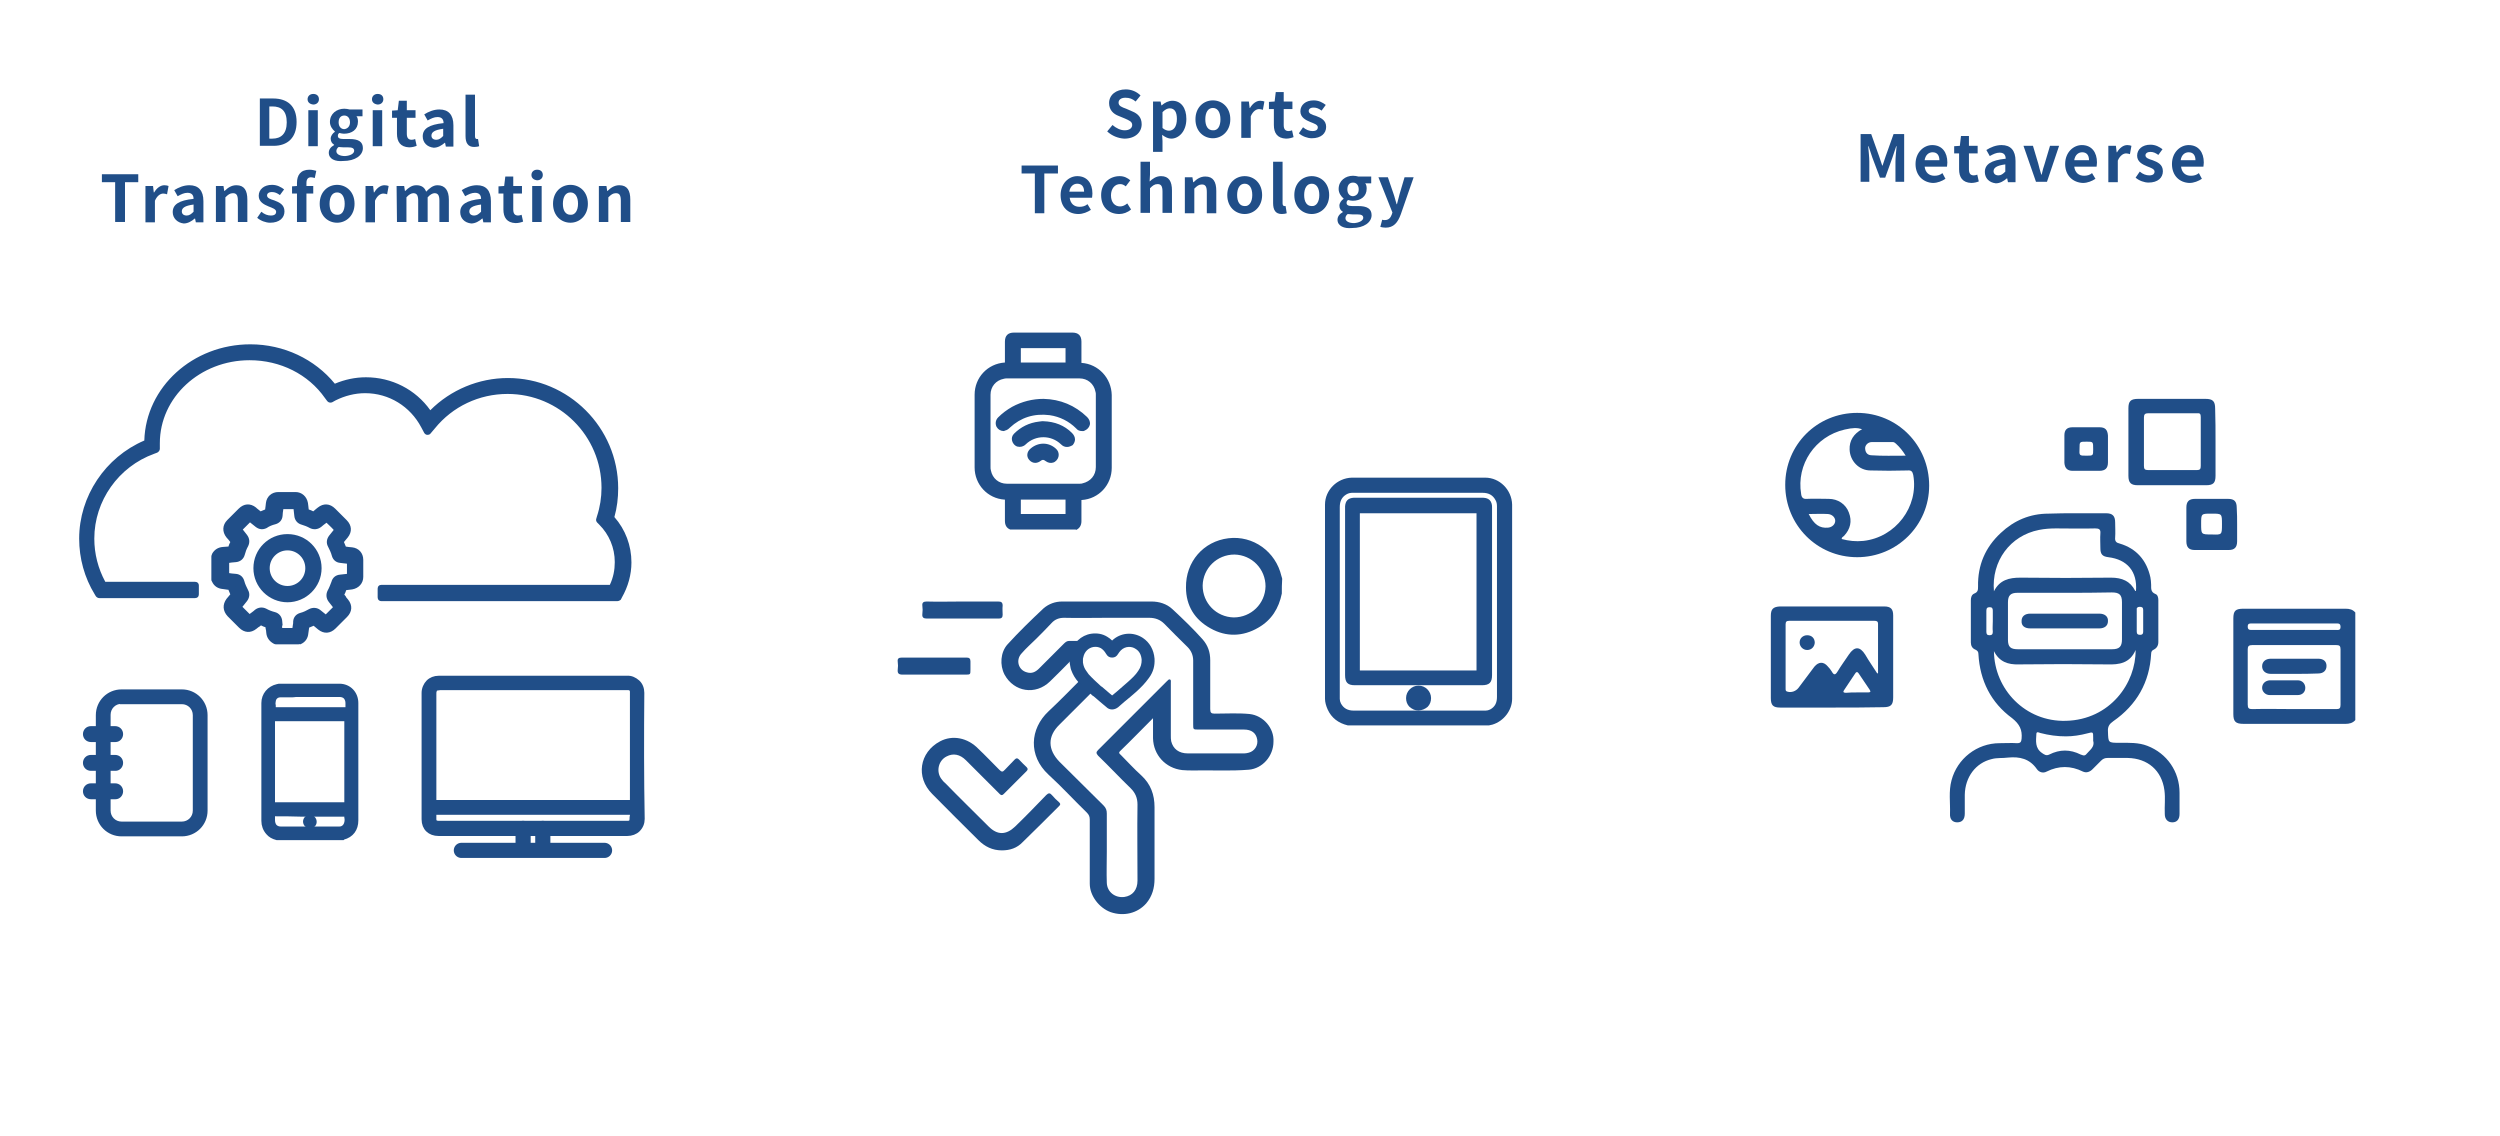 <?xml version="1.0" encoding="utf-8"?>
<!-- Generator: Adobe Illustrator 26.0.3, SVG Export Plug-In . SVG Version: 6.00 Build 0)  -->
<svg version="1.1" id="圖層_1" xmlns="http://www.w3.org/2000/svg" xmlns:xlink="http://www.w3.org/1999/xlink" x="0px" y="0px"
	 width="660px" height="300px" viewBox="0 0 660 300" style="enable-background:new 0 0 660 300;" xml:space="preserve">
<style type="text/css">
	.st0{fill:#204E88;}
	.st1{fill:#204E88;stroke:#204E88;stroke-miterlimit:10;}
	.st2{fill:#204E88;stroke:#204E88;stroke-width:4;stroke-linecap:round;stroke-linejoin:round;stroke-miterlimit:10;}
</style>
<g>
	<g>
		<path class="st0" d="M68.6,26h3.5c3.8,0,6.2,2,6.2,6.2s-2.4,6.3-6.1,6.3h-3.6V26z M71.9,36.6c2.3,0,3.8-1.3,3.8-4.3
			c0-3.1-1.5-4.2-3.8-4.2h-0.8v8.5H71.9z"/>
		<path class="st0" d="M81.2,26.2c0-0.8,0.6-1.4,1.5-1.4s1.5,0.5,1.5,1.4c0,0.8-0.6,1.4-1.5,1.4C81.8,27.5,81.2,27,81.2,26.2z
			 M81.4,29.1h2.5v9.5h-2.5V29.1z"/>
		<path class="st0" d="M86.8,40.3c0-0.8,0.5-1.5,1.4-2v-0.1c-0.5-0.3-0.9-0.8-0.9-1.6c0-0.7,0.5-1.4,1.1-1.8v-0.1
			c-0.6-0.5-1.3-1.4-1.3-2.5c0-2.2,1.8-3.5,3.8-3.5c0.5,0,1,0.1,1.4,0.2h3.4v1.8h-1.6c0.3,0.3,0.4,0.8,0.4,1.4
			c0,2.1-1.6,3.2-3.7,3.2c-0.4,0-0.8-0.1-1.2-0.2c-0.3,0.2-0.4,0.4-0.4,0.8c0,0.5,0.4,0.8,1.5,0.8h1.6c2.3,0,3.5,0.7,3.5,2.4
			c0,1.9-2,3.4-5.2,3.4C88.5,42.7,86.8,42,86.8,40.3z M93.5,39.8c0-0.7-0.6-0.9-1.6-0.9h-1.2c-0.6,0-1-0.1-1.3-0.1
			c-0.4,0.3-0.6,0.7-0.6,1.1c0,0.8,0.9,1.3,2.3,1.3C92.6,41.1,93.5,40.5,93.5,39.8z M92.4,32.3c0-1.1-0.6-1.8-1.5-1.8
			s-1.5,0.6-1.5,1.8c0,1.2,0.7,1.8,1.5,1.8C91.7,34,92.4,33.4,92.4,32.3z"/>
		<path class="st0" d="M98.2,26.2c0-0.8,0.6-1.4,1.5-1.4s1.5,0.5,1.5,1.4c0,0.8-0.6,1.4-1.5,1.4C98.8,27.5,98.2,27,98.2,26.2z
			 M98.4,29.1h2.5v9.5h-2.5V29.1z"/>
		<path class="st0" d="M104.8,35.3v-4.2h-1.3v-1.9l1.5-0.1l0.3-2.5h2.1v2.5h2.3v2h-2.3v4.2c0,1.1,0.4,1.6,1.3,1.6
			c0.3,0,0.7-0.1,0.9-0.2l0.4,1.8c-0.5,0.2-1.2,0.4-2,0.4C105.7,38.8,104.8,37.4,104.8,35.3z"/>
		<path class="st0" d="M111.6,36c0-2,1.6-3.1,5.5-3.5c0-0.9-0.4-1.6-1.6-1.6c-0.9,0-1.7,0.4-2.6,0.9l-0.9-1.6c1.1-0.7,2.5-1.3,4-1.3
			c2.4,0,3.7,1.4,3.7,4.2v5.6h-2l-0.2-1h-0.1c-0.8,0.7-1.8,1.3-2.9,1.3C112.7,38.8,111.6,37.6,111.6,36z M117,35.9V34
			c-2.3,0.3-3.1,0.9-3.1,1.8c0,0.7,0.5,1.1,1.3,1.1C115.9,36.9,116.4,36.5,117,35.9z"/>
		<path class="st0" d="M122.9,35.9V25h2.5v11c0,0.6,0.3,0.7,0.5,0.7c0.1,0,0.2,0,0.3,0l0.3,1.9c-0.3,0.1-0.7,0.2-1.3,0.2
			C123.5,38.8,122.9,37.7,122.9,35.9z"/>
		<path class="st0" d="M30.4,48.1h-3.5V46h9.6v2.1H33v10.5h-2.6V48.1z"/>
		<path class="st0" d="M38.4,49.1h2l0.2,1.7h0.1c0.7-1.2,1.7-1.9,2.7-1.9c0.5,0,0.8,0.1,1.1,0.2l-0.4,2.2c-0.3-0.1-0.6-0.2-1-0.2
			c-0.7,0-1.6,0.5-2.2,1.9v5.7h-2.5C38.4,58.7,38.4,49.1,38.4,49.1z"/>
		<path class="st0" d="M45.6,56c0-2,1.6-3.1,5.5-3.5c0-0.9-0.4-1.6-1.6-1.6c-0.9,0-1.7,0.4-2.6,0.9L46,50.2c1.1-0.7,2.5-1.3,4-1.3
			c2.4,0,3.7,1.4,3.7,4.2v5.6h-2l-0.2-1h-0.1c-0.8,0.7-1.8,1.3-2.9,1.3C46.8,58.8,45.6,57.6,45.6,56z M51.1,55.9V54
			c-2.3,0.3-3.1,0.9-3.1,1.8c0,0.7,0.5,1.1,1.3,1.1C50,56.9,50.5,56.5,51.1,55.9z"/>
		<path class="st0" d="M57,49.1h2l0.2,1.3h0.1c0.8-0.8,1.8-1.5,3.1-1.5c2.1,0,2.9,1.4,2.9,3.8v5.9h-2.5V53c0-1.5-0.4-2-1.3-2
			c-0.8,0-1.3,0.4-2,1.1v6.5H57C57,58.6,57,49.1,57,49.1z"/>
		<path class="st0" d="M67.9,57.5l1.1-1.6c0.8,0.7,1.7,1,2.5,1c1,0,1.4-0.4,1.4-1c0-0.7-1-1-2-1.4c-1.2-0.5-2.6-1.2-2.6-2.8
			c0-1.7,1.4-2.9,3.5-2.9c1.4,0,2.4,0.6,3.2,1.2l-1.1,1.5c-0.7-0.5-1.3-0.8-2.1-0.8c-0.9,0-1.3,0.4-1.3,0.9c0,0.7,0.9,1,1.9,1.3
			c1.3,0.5,2.7,1.1,2.7,2.9c0,1.7-1.3,3-3.8,3C70.2,58.8,68.8,58.3,67.9,57.5z"/>
		<path class="st0" d="M83.1,47c-0.3-0.1-0.7-0.2-1-0.2c-0.7,0-1.2,0.4-1.2,1.5v0.8h1.8v2h-1.8v7.5h-2.5v-7.5h-1.3v-1.9l1.3-0.1
			v-0.8c0-2,0.9-3.5,3.3-3.5c0.7,0,1.4,0.2,1.8,0.3L83.1,47z"/>
		<path class="st0" d="M84.4,53.8c0-3.2,2.2-5,4.6-5s4.6,1.8,4.6,5c0,3.1-2.2,5-4.6,5S84.4,57,84.4,53.8z M91,53.8c0-1.8-0.7-3-2-3
			s-2,1.2-2,3s0.7,2.9,2,2.9C90.3,56.8,91,55.6,91,53.8z"/>
		<path class="st0" d="M96.5,49.1h2l0.2,1.7h0.1c0.7-1.2,1.7-1.9,2.7-1.9c0.5,0,0.8,0.1,1.1,0.2l-0.4,2.2c-0.3-0.1-0.6-0.2-1-0.2
			c-0.7,0-1.6,0.5-2.2,1.9v5.7h-2.5V49.1z"/>
		<path class="st0" d="M104.7,49.1h2l0.2,1.3h0.1c0.8-0.8,1.7-1.5,2.9-1.5c1.4,0,2.2,0.6,2.6,1.7c0.9-0.9,1.8-1.7,3-1.7
			c2,0,3,1.4,3,3.8v5.9H116V53c0-1.5-0.4-2-1.3-2c-0.5,0-1.2,0.4-1.8,1.1v6.5h-2.5V53c0-1.5-0.4-2-1.3-2c-0.5,0-1.2,0.4-1.8,1.1v6.5
			h-2.5L104.7,49.1L104.7,49.1z"/>
		<path class="st0" d="M121.5,56c0-2,1.6-3.1,5.5-3.5c0-0.9-0.4-1.6-1.6-1.6c-0.9,0-1.7,0.4-2.6,0.9l-0.9-1.6c1.1-0.7,2.5-1.3,4-1.3
			c2.4,0,3.7,1.4,3.7,4.2v5.6h-2l-0.2-1h-0.1c-0.8,0.7-1.8,1.3-2.9,1.3C122.6,58.8,121.5,57.6,121.5,56z M127,55.9V54
			c-2.3,0.3-3.1,0.9-3.1,1.8c0,0.7,0.5,1.1,1.3,1.1C125.9,56.9,126.4,56.5,127,55.9z"/>
		<path class="st0" d="M132.9,55.3v-4.2h-1.3v-1.9l1.5-0.1l0.3-2.5h2.1v2.5h2.3v2h-2.3v4.2c0,1.1,0.4,1.6,1.3,1.6
			c0.3,0,0.7-0.1,0.9-0.2l0.4,1.8c-0.5,0.2-1.2,0.4-2,0.4C133.8,58.8,132.9,57.4,132.9,55.3z"/>
		<path class="st0" d="M140.3,46.2c0-0.8,0.6-1.4,1.5-1.4s1.5,0.5,1.5,1.4c0,0.8-0.6,1.4-1.5,1.4C140.9,47.5,140.3,47,140.3,46.2z
			 M140.5,49.1h2.5v9.5h-2.5V49.1z"/>
		<path class="st0" d="M146,53.8c0-3.2,2.2-5,4.6-5s4.6,1.8,4.6,5c0,3.1-2.2,5-4.6,5S146,57,146,53.8z M152.6,53.8c0-1.8-0.7-3-2-3
			s-2,1.2-2,3s0.7,2.9,2,2.9C151.8,56.8,152.6,55.6,152.6,53.8z"/>
		<path class="st0" d="M158.1,49.1h2l0.2,1.3h0.1c0.8-0.8,1.8-1.5,3.1-1.5c2.1,0,2.9,1.4,2.9,3.8v5.9h-2.5V53c0-1.5-0.4-2-1.3-2
			c-0.8,0-1.3,0.4-2,1.1v6.5h-2.5V49.1z"/>
	</g>
	<g>
		<path class="st0" d="M292.3,34.7l1.4-1.7c0.9,0.8,2.1,1.4,3.2,1.4c1.3,0,2-0.6,2-1.4c0-0.9-0.8-1.2-1.9-1.7l-1.7-0.7
			c-1.3-0.5-2.5-1.5-2.5-3.4c0-2.1,1.8-3.6,4.4-3.6c1.5,0,2.9,0.6,3.9,1.6l-1.3,1.6c-0.8-0.7-1.6-1-2.7-1s-1.8,0.5-1.8,1.3
			c0,0.9,0.9,1.2,2,1.6l1.6,0.7c1.5,0.6,2.5,1.6,2.5,3.4c0,2.1-1.7,3.8-4.6,3.8C295.2,36.5,293.6,35.9,292.3,34.7z"/>
		<path class="st0" d="M304.4,26.8h2l0.2,1h0.1c0.8-0.7,1.8-1.2,2.8-1.2c2.3,0,3.7,1.9,3.7,4.8c0,3.3-2,5.2-4,5.2
			c-0.8,0-1.6-0.4-2.4-1l0.1,1.6v2.9h-2.5L304.4,26.8L304.4,26.8z M310.7,31.4c0-1.8-0.6-2.8-1.9-2.8c-0.6,0-1.2,0.3-1.9,1v4.2
			c0.6,0.5,1.2,0.7,1.7,0.7C309.8,34.5,310.7,33.5,310.7,31.4z"/>
		<path class="st0" d="M315.6,31.5c0-3.2,2.2-5,4.6-5s4.6,1.8,4.6,5c0,3.1-2.2,5-4.6,5S315.6,34.7,315.6,31.5z M322.2,31.5
			c0-1.8-0.7-3-2-3s-2,1.2-2,3s0.7,2.9,2,2.9C321.5,34.5,322.2,33.3,322.2,31.5z"/>
		<path class="st0" d="M327.7,26.8h2l0.2,1.7h0.1c0.7-1.2,1.7-1.9,2.7-1.9c0.5,0,0.8,0.1,1.1,0.2l-0.4,2.2c-0.3-0.1-0.6-0.2-1-0.2
			c-0.7,0-1.6,0.5-2.2,1.9v5.7h-2.5L327.7,26.8L327.7,26.8z"/>
		<path class="st0" d="M336.3,33v-4.2H335v-1.9l1.5-0.1l0.3-2.5h2.1v2.5h2.3v2h-2.3V33c0,1.1,0.4,1.6,1.3,1.6c0.3,0,0.7-0.1,0.9-0.2
			l0.4,1.8c-0.5,0.2-1.2,0.4-2,0.4C337.2,36.5,336.3,35.1,336.3,33z"/>
		<path class="st0" d="M342.9,35.2l1.1-1.6c0.8,0.7,1.7,1,2.5,1c1,0,1.4-0.4,1.4-1c0-0.7-1-1-2-1.4c-1.2-0.5-2.6-1.2-2.6-2.8
			c0-1.7,1.4-2.9,3.5-2.9c1.4,0,2.4,0.6,3.2,1.2l-1.1,1.5c-0.7-0.5-1.3-0.8-2.1-0.8c-0.9,0-1.3,0.4-1.3,0.9c0,0.7,0.9,1,1.9,1.3
			c1.3,0.5,2.7,1.1,2.7,2.9c0,1.7-1.3,3-3.8,3C345.2,36.5,343.8,36,342.9,35.2z"/>
		<path class="st0" d="M273.2,45.8h-3.5v-2.1h9.6v2.1h-3.6v10.5h-2.5V45.8z"/>
		<path class="st0" d="M280,51.5c0-3.1,2.2-5,4.4-5c2.6,0,4,1.9,4,4.6c0,0.5-0.1,0.9-0.1,1.1h-5.9c0.2,1.6,1.2,2.4,2.6,2.4
			c0.8,0,1.5-0.2,2.1-0.7l0.9,1.5c-0.9,0.6-2.1,1.1-3.3,1.1C282,56.5,280,54.7,280,51.5z M286.2,50.6c0-1.3-0.6-2.1-1.8-2.1
			c-1,0-1.9,0.7-2.1,2.1H286.2z"/>
		<path class="st0" d="M290.7,51.5c0-3.2,2.3-5,4.9-5c1.2,0,2.1,0.5,2.8,1.1l-1.2,1.6c-0.5-0.4-0.9-0.6-1.5-0.6
			c-1.4,0-2.4,1.2-2.4,3s1,2.9,2.4,2.9c0.7,0,1.3-0.3,1.9-0.8l1,1.6c-0.9,0.8-2.1,1.2-3.1,1.2C292.7,56.5,290.7,54.7,290.7,51.5z"/>
		<path class="st0" d="M301.1,42.7h2.5v3.4l-0.1,1.8c0.8-0.7,1.7-1.4,3-1.4c2.1,0,2.9,1.4,2.9,3.8v5.9h-2.5v-5.6c0-1.5-0.4-2-1.3-2
			c-0.8,0-1.3,0.4-2,1.1v6.5h-2.5V42.7z"/>
		<path class="st0" d="M312.8,46.8h2l0.2,1.3h0.1c0.8-0.8,1.8-1.5,3.1-1.5c2.1,0,2.9,1.4,2.9,3.8v5.9h-2.5v-5.6c0-1.5-0.4-2-1.3-2
			c-0.8,0-1.3,0.4-2,1.1v6.5h-2.5L312.8,46.8L312.8,46.8z"/>
		<path class="st0" d="M324,51.5c0-3.2,2.2-5,4.6-5s4.6,1.8,4.6,5c0,3.1-2.2,5-4.6,5S324,54.7,324,51.5z M330.6,51.5
			c0-1.8-0.7-3-2-3s-2,1.2-2,3s0.7,2.9,2,2.9C329.8,54.5,330.6,53.3,330.6,51.5z"/>
		<path class="st0" d="M336.1,53.6V42.7h2.5v11c0,0.6,0.3,0.7,0.5,0.7c0.1,0,0.2,0,0.3,0l0.3,1.9c-0.3,0.1-0.7,0.2-1.3,0.2
			C336.7,56.5,336.1,55.4,336.1,53.6z"/>
		<path class="st0" d="M341.7,51.5c0-3.2,2.2-5,4.6-5s4.6,1.8,4.6,5c0,3.1-2.2,5-4.6,5C343.9,56.5,341.7,54.7,341.7,51.5z
			 M348.3,51.5c0-1.8-0.7-3-2-3s-2,1.2-2,3s0.7,2.9,2,2.9C347.5,54.5,348.3,53.3,348.3,51.5z"/>
		<path class="st0" d="M353.1,58c0-0.8,0.5-1.5,1.4-2v-0.1c-0.5-0.3-0.9-0.8-0.9-1.6c0-0.7,0.5-1.4,1.1-1.8v-0.1
			c-0.6-0.5-1.3-1.4-1.3-2.5c0-2.2,1.8-3.5,3.8-3.5c0.5,0,1,0.1,1.4,0.2h3.4v1.8h-1.6c0.3,0.3,0.4,0.8,0.4,1.4
			c0,2.1-1.6,3.2-3.7,3.2c-0.4,0-0.8-0.1-1.2-0.2c-0.3,0.2-0.4,0.4-0.4,0.8c0,0.5,0.4,0.8,1.5,0.8h1.6c2.3,0,3.5,0.7,3.5,2.4
			c0,1.9-2,3.4-5.2,3.4C354.9,60.4,353.1,59.7,353.1,58z M359.9,57.5c0-0.7-0.6-0.9-1.6-0.9h-1.2c-0.6,0-1-0.1-1.3-0.1
			c-0.4,0.3-0.6,0.7-0.6,1.1c0,0.8,0.9,1.3,2.3,1.3C358.9,58.8,359.9,58.2,359.9,57.5z M358.7,50c0-1.1-0.6-1.8-1.5-1.8
			s-1.5,0.6-1.5,1.8s0.7,1.8,1.5,1.8C358.1,51.7,358.7,51.1,358.7,50z"/>
		<path class="st0" d="M364.4,59.9l0.5-1.9c0.2,0.1,0.4,0.1,0.7,0.1c1,0,1.5-0.6,1.8-1.4l0.2-0.6l-3.7-9.3h2.5l1.5,4.4
			c0.3,0.8,0.5,1.8,0.8,2.7h0.1c0.2-0.9,0.5-1.8,0.7-2.7l1.3-4.4h2.4l-3.4,9.8c-0.8,2.2-1.9,3.5-4,3.5
			C365.2,60.1,364.8,60,364.4,59.9z"/>
	</g>
	<g>
		<path class="st0" d="M491.2,35.4h2.8l2.1,5.9c0.3,0.8,0.5,1.6,0.8,2.4h0.1c0.3-0.8,0.5-1.6,0.8-2.4l2.1-5.9h2.8V48h-2.3v-5.3
			c0-1.2,0.2-2.9,0.3-4.1h-0.1l-1,3l-1.9,5.3h-1.4l-2-5.3l-1-3h-0.1c0.1,1.2,0.3,2.9,0.3,4.1V48h-2.3L491.2,35.4L491.2,35.4z"/>
		<path class="st0" d="M505.7,43.3c0-3.1,2.2-5,4.4-5c2.6,0,4,1.9,4,4.6c0,0.5-0.1,0.9-0.1,1.1h-5.9c0.2,1.6,1.2,2.4,2.6,2.4
			c0.8,0,1.5-0.2,2.1-0.7l0.8,1.5c-0.9,0.6-2.1,1.1-3.3,1.1C507.8,48.2,505.7,46.4,505.7,43.3z M512,42.3c0-1.3-0.6-2.1-1.8-2.1
			c-1,0-1.9,0.7-2.1,2.1H512z"/>
		<path class="st0" d="M517.2,44.7v-4.2h-1.3v-1.9l1.5-0.1l0.3-2.6h2.1v2.6h2.3v2h-2.3v4.2c0,1.1,0.4,1.6,1.3,1.6
			c0.3,0,0.7-0.1,0.9-0.2l0.4,1.8c-0.5,0.2-1.2,0.4-2,0.4C518.1,48.2,517.2,46.8,517.2,44.7z"/>
		<path class="st0" d="M524,45.4c0-2,1.6-3.1,5.5-3.5c0-0.9-0.4-1.6-1.6-1.6c-0.9,0-1.7,0.4-2.6,0.9l-0.9-1.6c1.1-0.7,2.5-1.3,4-1.3
			c2.4,0,3.7,1.4,3.7,4.2v5.6h-2l-0.2-1h-0.1c-0.8,0.7-1.8,1.3-2.9,1.3C525.1,48.2,524,47,524,45.4z M529.4,45.3v-1.9
			c-2.3,0.3-3.1,0.9-3.1,1.8c0,0.7,0.5,1.1,1.3,1.1C528.3,46.3,528.8,45.9,529.4,45.3z"/>
		<path class="st0" d="M534.2,38.5h2.5l1.4,4.7c0.2,0.9,0.5,1.9,0.8,2.9h0.1c0.2-1,0.5-2,0.8-2.9l1.4-4.7h2.4l-3.2,9.5h-2.9
			L534.2,38.5z"/>
		<path class="st0" d="M545.2,43.3c0-3.1,2.2-5,4.4-5c2.6,0,4,1.9,4,4.6c0,0.5-0.1,0.9-0.1,1.1h-5.9c0.2,1.6,1.2,2.4,2.6,2.4
			c0.8,0,1.5-0.2,2.1-0.7l0.9,1.5c-0.9,0.6-2.1,1.1-3.3,1.1C547.3,48.2,545.2,46.4,545.2,43.3z M551.5,42.3c0-1.3-0.6-2.1-1.8-2.1
			c-1,0-1.9,0.7-2.1,2.1H551.5z"/>
		<path class="st0" d="M556.6,38.5h2l0.2,1.7h0.1c0.7-1.2,1.7-1.9,2.7-1.9c0.5,0,0.8,0.1,1.1,0.2l-0.4,2.2c-0.3-0.1-0.6-0.2-1-0.2
			c-0.7,0-1.6,0.5-2.2,1.9v5.7h-2.5L556.6,38.5L556.6,38.5z"/>
		<path class="st0" d="M563.8,46.9l1.1-1.6c0.8,0.7,1.7,1,2.5,1c1,0,1.4-0.4,1.4-1c0-0.7-1-1-2-1.4c-1.2-0.5-2.6-1.2-2.6-2.8
			c0-1.7,1.4-2.9,3.5-2.9c1.4,0,2.4,0.6,3.2,1.2l-1.1,1.5c-0.7-0.5-1.3-0.8-2.1-0.8s-1.3,0.4-1.3,0.9c0,0.7,0.9,1,1.9,1.3
			c1.3,0.5,2.7,1.1,2.7,2.9c0,1.7-1.3,3-3.8,3C566.1,48.2,564.7,47.7,563.8,46.9z"/>
		<path class="st0" d="M573.4,43.3c0-3.1,2.2-5,4.4-5c2.6,0,4,1.9,4,4.6c0,0.5-0.1,0.9-0.1,1.1h-5.9c0.2,1.6,1.2,2.4,2.6,2.4
			c0.8,0,1.5-0.2,2.1-0.7l0.8,1.5c-0.9,0.6-2.1,1.1-3.3,1.1C575.4,48.2,573.4,46.4,573.4,43.3z M579.6,42.3c0-1.3-0.6-2.1-1.8-2.1
			c-1,0-1.9,0.7-2.1,2.1H579.6z"/>
	</g>
	<path class="st0" d="M338.4,156.7c-0.8,3.9-2.7,7-6.2,9c-4.1,2.4-8.5,2.5-12.6,0.2c-4.2-2.3-6.5-6-6.5-10.8
		c-0.1-6.8,4.6-12.2,11.2-13c6.5-0.8,12.5,3.5,14,10c0.1,0.2,0.1,0.4,0.2,0.7C338.4,154.1,338.4,155.4,338.4,156.7z M334.1,154.8
		c0-4.6-3.6-8.3-8.2-8.4c-4.6,0-8.3,3.6-8.4,8.2c0,4.6,3.6,8.3,8.2,8.4C330.3,163,334,159.4,334.1,154.8z"/>
	<path class="st0" d="M264.5,224.5c-2.5,0-4.5-1-6.2-2.7c-4.1-4.1-8.2-8.1-12.2-12.2c-4.4-4.4-3.4-11,2.1-13.9c3.2-1.7,7.2-1,10.1,2
		c1.9,1.8,3.7,3.7,5.5,5.5c0.6,0.6,0.9,0.7,1.5,0c0.8-0.9,1.8-1.8,2.6-2.7c0.4-0.4,0.7-0.4,1.1,0c0.7,0.7,1.3,1.4,2,2
		c0.4,0.4,0.4,0.7,0,1.1c-2,2-4,4-6,6c-0.6,0.6-0.9,0.2-1.3-0.2c-2.9-2.9-5.8-5.8-8.7-8.7c-1.6-1.6-3.4-1.9-5.1-1
		c-2.2,1.1-2.8,4-1.4,5.9c0.3,0.4,0.6,0.8,1,1.1c3.8,3.9,7.7,7.7,11.5,11.5c2.3,2.3,4.6,2.3,7,0c2.8-2.7,5.5-5.5,8.2-8.3
		c0.6-0.6,1-0.6,1.5,0c0.6,0.7,1.2,1.3,1.9,1.9c0.4,0.4,0.4,0.6,0,1c-3.2,3.2-6.4,6.4-9.6,9.5C268.5,223.9,266.6,224.5,264.5,224.5z
		"/>
	<path class="st0" d="M254.1,158.8c3.1,0,6.3,0,9.4,0c0.8,0,1.2,0.2,1.2,1.1c-0.1,0.8,0,1.6,0,2.4c0,0.7-0.3,1-1,1c-1.7,0-3.4,0-5,0
		c-4.7,0-9.4,0-14,0c-0.9,0-1.3-0.3-1.2-1.2c0.1-0.7,0.1-1.5,0-2.2c-0.1-0.8,0.3-1.1,1.1-1.1C247.7,158.9,250.9,158.8,254.1,158.8z"
		/>
	<path class="st0" d="M246.6,178.1c-2.8,0-5.5,0-8.3,0c-1,0-1.4-0.3-1.3-1.3c0.1-0.7,0.1-1.4,0-2.1c-0.1-0.8,0.2-1.1,1.1-1.1
		c3.8,0,7.5,0,11.3,0c1.9,0,3.9,0,5.8,0c0.7,0,1,0.3,1,1c0,0.7,0,1.4,0,2.1c0,1.4,0,1.4-1.4,1.4
		C252.1,178.1,249.4,178.1,246.6,178.1z"/>
	<g>
		<path class="st0" d="M329.9,188.5c-3.1-0.3-6.1-0.1-9.2-0.1c-0.9,0-1.2-0.2-1.2-1.2c0-4.3,0-8.6,0-12.9c0-2.1-0.6-3.9-2-5.5
			c-2.5-2.8-5.2-5.4-8-8c-1.5-1.4-3.5-2-5.5-2c-7.9,0-15.8,0-23.6,0c-1.8,0-3.5,0.6-4.9,1.8c-3.3,3.1-6.5,6.2-9.5,9.5
			c-1.9,2.1-2.1,5.5-0.8,8c2.5,4.6,8.2,5.5,12,1.8c1.9-1.8,3.7-3.7,5.6-5.6c0.3-0.3,0.5-0.6,0.9-0.6c0.1,0,0.2,0,0.4,0
			c0,0,0-0.1,0-0.1c0-0.3,0.1-0.5,0.1-0.8c0.4-1.6,1.4-3,2.9-3.6c-1.6,0-3.2,0-4.8,0c-0.6,0-1,0.3-1.4,0.7c-2.2,2.2-4.4,4.4-6.6,6.6
			c-0.9,0.9-1.9,1.4-3.2,1c-2.3-0.6-3-3.3-1.4-5c1.2-1.4,2.6-2.6,3.9-3.9c1.4-1.4,2.7-2.7,4-4.1c0.9-1,2-1.4,3.3-1.4
			c3.8,0.1,7.5,0,11.3,0c3.7,0,7.5,0,11.2,0c1.6,0,2.9,0.5,4,1.6c2,2,4,4.1,6.1,6.1c1,1,1.5,2.2,1.5,3.6c0,5.6,0,11.2,0,16.8
			c0,1.4,0,1.4,1.4,1.4c4,0,8,0,12,0c2,0,3.2,0.9,3.5,2.6c0.3,1.6-0.7,3.1-2.2,3.5c-0.4,0.1-0.8,0.2-1.2,0.2c-5,0-10,0-14.9,0
			c-2.4,0-3.9-1.2-4.4-3.2c-0.1-0.5-0.1-1-0.1-1.5c0-4.6,0-9.3,0-13.9c0-0.3,0.1-0.8-0.2-0.9c-0.4-0.2-0.6,0.3-0.9,0.5
			c-6,6-12.1,12.1-18.1,18.1c-0.6,0.6-0.5,0.9,0,1.5c2.9,2.8,5.7,5.8,8.6,8.6c1.2,1.2,1.8,2.5,1.8,4.3c-0.1,6.7,0,13.4,0,20.1
			c0,2.4-1.3,4-3.5,4.3c-2.4,0.3-4.5-1.3-4.6-3.7c-0.1-2.7,0-5.5,0-8.2c0-3.4,0-6.7,0-10.1c0-0.9-0.2-1.5-0.9-2.2
			c-3.9-3.8-7.7-7.7-11.6-11.5c-3.1-3.2-3.2-6.7,0-9.8c3.1-3.1,6.2-6.2,9.4-9.4c-1-0.9-2.1-1.8-3-2.9c-0.1-0.1-0.1-0.1-0.2-0.2
			c-3,3-6,6.1-9.1,9c-4.9,4.6-5.4,11.7,0,16.7c3.5,3.2,6.7,6.7,10.1,10c0.6,0.6,0.8,1.1,0.8,1.9c0,5.6,0,11.3,0,16.9
			c0,3.2,2.5,6.4,5.5,7.5c3.5,1.2,7.1,0.3,9.4-2.3c1.6-1.9,2.2-4.1,2.2-6.5c0-6.3,0-12.6,0-18.9c0-3.3-1-6.1-3.5-8.4
			c-1.9-1.7-3.6-3.6-5.4-5.4c-0.3-0.3-0.7-0.5-0.2-1c2.9-2.8,5.7-5.7,8.7-8.7c0,1.9,0,3.6,0,5.3c0.1,4.4,3.3,7.9,7.7,8.4
			c1,0.1,1.9,0.1,2.9,0.1c4.9-0.1,9.8,0.2,14.7-0.2c3.6-0.3,6.5-3.6,6.5-7.4C336.4,192.2,333.5,188.9,329.9,188.5z"/>
	</g>
	<path class="st0" d="M78.8,169.1h-5.9l-0.2-0.1c-0.8-0.4-1.3-1.1-1.3-2c0-0.5-0.1-0.9-0.2-1.4c0-0.3-0.1-0.5-0.1-0.8
		c-0.8-0.2-1.5-0.5-2.2-0.9c-0.4,0.3-0.8,0.6-1.2,0.9l-0.5,0.4c-1.1,0.9-2.3,0.8-3.3-0.2c-1-1-2-2-3-3c-1-1-1.1-2.1-0.2-3.3l0.2-0.3
		c0.4-0.5,0.7-1,1.1-1.4c-0.4-0.7-0.7-1.5-0.9-2.2c-0.3,0-0.5-0.1-0.8-0.1c-0.5-0.1-0.9-0.1-1.4-0.2c-0.9-0.1-1.6-0.6-2-1.4
		l-0.1-0.2v-5.9l0.1-0.3c0.6-1,1.4-1.3,2-1.3c0.5,0,0.9-0.1,1.4-0.2c0.3,0,0.5-0.1,0.8-0.1c0.2-0.8,0.5-1.5,0.9-2.2
		c-0.5-0.6-0.9-1.1-1.3-1.7l-0.1-0.1c-0.8-1.1-0.8-2.2,0.2-3.2c1-1,2-2,3-3c1-1,2.2-1.1,3.3-0.2l0.2,0.2c0.5,0.4,1,0.8,1.5,1.2
		c0.7-0.4,1.5-0.7,2.2-0.9c0.1-0.5,0.1-1,0.2-1.5l0.1-0.8c0.2-1.2,1-2,2.3-2c1.5,0,3,0,4.5,0c1.2,0,2.1,0.8,2.3,2l0.1,0.8
		c0.1,0.5,0.1,1,0.2,1.5c0.8,0.2,1.5,0.5,2.2,0.9c0.4-0.3,0.8-0.7,1.2-1l0.5-0.4c1.1-0.9,2.3-0.8,3.2,0.2c1,1,2,2,3,3
		c1,1,1.1,2.2,0.2,3.3l-0.1,0.1c-0.4,0.6-0.9,1.1-1.3,1.7c0.4,0.7,0.7,1.5,0.9,2.2c0.5,0.1,1,0.1,1.5,0.2l0.9,0.1c1.2,0.2,2,1,2,2.3
		c0,1.5,0,3,0,4.5c0,1.2-0.8,2.1-2,2.3l-0.8,0.1c-0.5,0.1-1,0.1-1.5,0.2c-0.2,0.8-0.5,1.5-0.9,2.2c0.4,0.4,0.7,0.9,1.1,1.4l0.3,0.4
		c0.8,1.1,0.8,2.3-0.2,3.2c-1,1-2,2-3,3c-1,1-2.2,1.1-3.3,0.2l-0.4-0.3c-0.4-0.3-0.9-0.7-1.3-1c-0.7,0.4-1.5,0.7-2.2,0.9
		c0,0.2-0.1,0.5-0.1,0.7c-0.1,0.5-0.1,1-0.2,1.4c-0.1,0.9-0.5,1.6-1.4,2L78.8,169.1z M73.6,166.8h4.5c0,0,0-0.1,0-0.1
		c0-0.5,0.1-1,0.2-1.5c0-0.4,0.1-0.7,0.1-1.1c0.1-0.7,0.5-1.2,1.2-1.4c0.9-0.2,1.7-0.6,2.6-1.1c0.6-0.3,1.3-0.3,1.8,0.2
		c0.5,0.4,1.1,0.8,1.6,1.3l0.4,0.3c0.1,0,0.1,0.1,0.1,0.1c0,0,0.1-0.1,0.1-0.1c1-1,2-2,3-3c0,0,0.1-0.1,0.1-0.1c0,0,0-0.1-0.1-0.1
		l-0.3-0.4c-0.4-0.5-0.8-1.1-1.3-1.6c-0.6-0.8-0.4-1.5-0.2-1.9c0.4-0.8,0.8-1.6,1-2.5c0.2-0.7,0.7-1.1,1.4-1.2
		c0.6-0.1,1.2-0.1,1.8-0.2l0.9-0.1c0,0,0,0,0,0c0-1.5,0-3,0-4.5c0,0,0,0,0,0c0,0,0,0,0,0l-0.9-0.1c-0.6-0.1-1.2-0.2-1.9-0.2
		c-0.7-0.1-1.2-0.5-1.4-1.1c-0.3-0.9-0.6-1.8-1.1-2.6c-0.3-0.6-0.3-1.2,0.2-1.8c0.5-0.7,1-1.3,1.6-2l0.1-0.1c0-0.1,0.1-0.1,0.1-0.1
		c0,0-0.1-0.1-0.1-0.1c-1-1-2-2-3-3c0,0-0.1-0.1-0.1-0.1c0,0-0.1,0-0.1,0.1l-0.5,0.4c-0.5,0.4-1,0.8-1.5,1.2
		c-0.6,0.5-1.2,0.5-1.9,0.2c-0.8-0.4-1.6-0.8-2.5-1c-0.7-0.2-1.1-0.7-1.2-1.4c-0.1-0.6-0.1-1.2-0.2-1.9l-0.1-0.8c0,0,0,0,0,0
		c-1.5,0-3,0-4.5,0c0,0,0,0,0,0c0,0,0,0,0,0l-0.1,0.9c-0.1,0.6-0.2,1.2-0.2,1.9c-0.1,0.7-0.5,1.2-1.2,1.4c-0.9,0.2-1.7,0.6-2.6,1.1
		c-0.6,0.3-1.3,0.3-1.8-0.2c-0.6-0.5-1.2-1-1.8-1.4l-0.2-0.2c-0.1,0-0.1-0.1-0.1-0.1c0,0-0.1,0.1-0.1,0.1c-1,1-2,2-3,3
		c0,0-0.1,0.1-0.1,0.1c0,0,0,0.1,0.1,0.1l0.1,0.1c0.5,0.7,1,1.3,1.6,2c0.5,0.6,0.5,1.2,0.2,1.9c-0.4,0.8-0.8,1.6-1,2.5
		c-0.2,0.7-0.7,1.1-1.4,1.2c-0.4,0-0.8,0.1-1.1,0.1c-0.5,0.1-1,0.1-1.5,0.2c0,0-0.1,0-0.1,0v4.5c0,0,0.1,0,0.1,0
		c0.5,0,1,0.1,1.5,0.2c0.4,0,0.8,0.1,1.1,0.1c0.7,0.1,1.2,0.5,1.4,1.2c0.2,0.9,0.6,1.7,1.1,2.6c0.3,0.6,0.3,1.2-0.2,1.8
		c-0.5,0.6-0.9,1.2-1.4,1.7l-0.2,0.3c0,0.1-0.1,0.1-0.1,0.1c0,0,0.1,0.1,0.1,0.1c1,1,2,2,3,3c0,0,0.1,0.1,0.1,0.1
		c0,0,0.1-0.1,0.1-0.1l0.6-0.4c0.5-0.4,1-0.7,1.4-1.1c0.8-0.6,1.5-0.4,1.9-0.2c0.8,0.4,1.6,0.8,2.5,1c0.7,0.2,1.1,0.7,1.2,1.4
		c0,0.4,0.1,0.7,0.1,1.1C73.5,165.7,73.5,166.2,73.6,166.8C73.6,166.7,73.6,166.8,73.6,166.8z M62.3,157.5
		C62.3,157.5,62.3,157.5,62.3,157.5C62.3,157.5,62.3,157.5,62.3,157.5z M61.5,145.2C61.5,145.2,61.5,145.2,61.5,145.2
		C61.5,145.2,61.5,145.2,61.5,145.2z M71,135.7C71,135.7,71,135.8,71,135.7C71,135.8,71,135.7,71,135.7z"/>
	<path class="st0" d="M78.8,170.1h-5.9c-0.2,0-0.3,0-0.5-0.1l-0.2-0.1c-1.1-0.6-1.8-1.6-1.9-2.8c0-0.4-0.1-0.9-0.2-1.3
		c0-0.1,0-0.1,0-0.2c-0.4-0.1-0.8-0.3-1.2-0.5c-0.2,0.2-0.5,0.4-0.7,0.5l-0.5,0.4c-1.5,1.2-3.2,1.1-4.6-0.3c-1-1-2-2-3-3
		c-1.3-1.4-1.4-3.1-0.3-4.6l1-1.2c-0.2-0.4-0.3-0.8-0.5-1.2l-0.1,0c-0.5-0.1-0.9-0.1-1.4-0.2c-1.3-0.1-2.3-0.8-2.8-1.9l-0.1-0.2
		c-0.1-0.1-0.1-0.3-0.1-0.5v-5.9c0-0.2,0-0.3,0.1-0.5l0.1-0.3c0.6-1.1,1.6-1.7,2.8-1.8c0.4,0,0.9-0.1,1.3-0.1l0.2,0
		c0.1-0.4,0.3-0.8,0.5-1.2c-0.3-0.4-0.6-0.8-1-1.2c-1.2-1.5-1.1-3.3,0.2-4.6c1-1,2-2,3-3c1.4-1.4,3.1-1.5,4.6-0.3l0.2,0.2
		c0.3,0.3,0.7,0.5,1,0.8c0.4-0.2,0.8-0.3,1.2-0.5c0-0.3,0.1-0.6,0.1-0.8l0.1-0.9c0.2-1.7,1.5-2.9,3.3-2.9c1.5,0,3,0,4.5,0
		c1.7,0,3,1.2,3.3,2.9l0.1,0.8c0,0.3,0.1,0.6,0.1,0.9c0.4,0.1,0.8,0.3,1.2,0.5c0.2-0.2,0.5-0.4,0.7-0.6l0.5-0.4
		c1.5-1.2,3.2-1.1,4.6,0.3c1,1,2,2,3,3c1.4,1.4,1.5,3.1,0.3,4.6c-0.3,0.4-0.7,0.8-1,1.2c0.2,0.4,0.3,0.8,0.5,1.2
		c0.2,0,0.5,0.1,0.7,0.1l1,0.1c1.7,0.2,2.9,1.5,2.9,3.3c0,1.5,0,3,0,4.5c0,1.7-1.2,3-2.9,3.3l-0.8,0.1c-0.3,0-0.6,0.1-0.8,0.1
		c-0.1,0.4-0.3,0.8-0.5,1.2c0.2,0.2,0.4,0.4,0.5,0.7l0.5,0.6c1.2,1.5,1.1,3.2-0.3,4.6c-1,1-2,2-3,3c-1.4,1.4-3.1,1.5-4.6,0.3l-1.2-1
		c-0.4,0.2-0.8,0.3-1.2,0.5l0,0.1c-0.1,0.5-0.1,0.9-0.2,1.4c-0.1,1.3-0.8,2.3-1.9,2.8l-0.2,0.1C79.1,170,79,170.1,78.8,170.1z
		 M73.2,168.1l5.4,0c0.5-0.3,0.8-0.7,0.8-1.2c0-0.5,0.1-1,0.2-1.5l0.1-0.7c0-0.4,0.3-0.7,0.7-0.8c0.7-0.2,1.4-0.5,2.1-0.9
		c0.4-0.2,0.8-0.1,1.1,0.1l1.7,1.4c0.7,0.6,1.3,0.5,1.9-0.1c1-1,2-2,3-3c0.6-0.6,0.6-1.2,0.1-1.9l-0.5-0.6c-0.3-0.4-0.6-0.8-0.9-1.2
		c-0.2-0.3-0.3-0.7-0.1-1.1c0.3-0.7,0.6-1.4,0.9-2.1c0.1-0.4,0.4-0.6,0.8-0.7c0.5-0.1,1-0.1,1.5-0.2l0.9-0.1
		c0.7-0.1,1.2-0.6,1.2-1.3c0-1.5,0-3,0-4.5c0-0.7-0.4-1.2-1.1-1.3l-1-0.1c-0.4-0.1-0.9-0.1-1.3-0.2c-0.4,0-0.7-0.3-0.8-0.7
		c-0.2-0.7-0.5-1.4-0.9-2.1c-0.2-0.3-0.1-0.8,0.1-1.1c0.4-0.6,0.9-1.1,1.3-1.7c0.6-0.8,0.6-1.4-0.1-2c-1-1-2-2-3-3
		c-0.6-0.6-1.2-0.6-1.9-0.1l-0.5,0.4c-0.4,0.3-0.8,0.6-1.2,1c-0.3,0.2-0.7,0.3-1.1,0.1c-0.7-0.3-1.4-0.6-2.1-0.9
		c-0.4-0.1-0.7-0.4-0.7-0.8c-0.1-0.5-0.1-1-0.2-1.5l-0.1-0.8c-0.1-0.7-0.6-1.2-1.3-1.2c-1.5,0-3,0-4.5,0c-0.7,0-1.2,0.4-1.3,1.1
		l-0.1,0.8c-0.1,0.5-0.1,1-0.2,1.5c0,0.1,0,0.1,0,0.2c0,0,0,0.1,0,0.1c0,0.3-0.1,0.5-0.3,0.7c0,0,0.1,0,0.1,0
		c0.3-0.1,0.4-0.2,0.4-0.5c0.1-0.6,0.1-1.2,0.2-1.8l0.1-0.9c0-0.3,0.2-0.6,0.5-0.7c0.2-0.1,0.3-0.2,0.5-0.2v0c1.5,0,2.9,0,4.5,0
		c0.5,0,0.9,0.4,1,0.8l0.1,0.9c0.1,0.7,0.2,1.3,0.2,1.9c0,0.3,0.2,0.5,0.5,0.6c0.9,0.3,1.8,0.6,2.7,1.1c0.3,0.2,0.5,0.1,0.8-0.1
		c0.5-0.4,1-0.8,1.5-1.2l0.5-0.4c0.1-0.1,0.2-0.1,0.2-0.2c0.3-0.2,0.8-0.2,1.1,0.1c0.1,0,0.1,0.1,0.2,0.2c1,1,2,2,3,3
		c0.1,0.1,0.2,0.2,0.2,0.2c0.2,0.3,0.3,0.8,0.1,1.1c0,0.1-0.1,0.1-0.2,0.2c-0.6,0.7-1.1,1.4-1.6,2.1c-0.2,0.3-0.2,0.5-0.1,0.7
		c0.5,0.9,0.9,1.9,1.2,2.8c0,0.2,0.1,0.4,0.5,0.4c0.6,0.1,1.2,0.1,1.8,0.2l1,0.1c0.5,0.1,0.9,0.5,0.9,1c0,1.5,0,3,0,4.5
		c0,0.5-0.4,0.9-0.9,1l-0.9,0.1c-0.6,0.1-1.2,0.2-1.8,0.2c-0.3,0-0.5,0.2-0.6,0.5c-0.3,0.9-0.6,1.9-1.1,2.7
		c-0.2,0.3-0.1,0.6,0.1,0.7c0.4,0.5,0.9,1.1,1.3,1.6l0.3,0.4c0.1,0.1,0.1,0.2,0.1,0.2c0.2,0.4,0.2,0.8-0.1,1.1c0,0-0.1,0.1-0.2,0.2
		c-1,1-2,2-3,3c-0.1,0.1-0.2,0.2-0.2,0.2c-0.3,0.2-0.8,0.3-1.1,0.1c-0.1,0-0.1-0.1-0.2-0.2l-0.4-0.3c-0.5-0.4-1.1-0.8-1.6-1.3
		c-0.2-0.2-0.4-0.2-0.7-0.1c-0.9,0.5-1.8,0.9-2.8,1.1c-0.3,0.1-0.4,0.2-0.4,0.5c0,0.4-0.1,0.7-0.1,1.1c-0.1,0.6-0.1,1.1-0.2,1.5
		c0,0.1,0,0.2,0,0.3c-0.1,0.4-0.5,0.8-1,0.8h-4.5c-0.5,0-0.9-0.3-1-0.8c0,0,0-0.2,0-0.2c0-0.5-0.1-1-0.2-1.4
		c-0.1-0.4-0.1-0.8-0.1-1.1c0-0.3-0.2-0.5-0.5-0.6c-0.9-0.3-1.8-0.6-2.7-1.1c-0.3-0.2-0.6-0.1-0.8,0.1c-0.5,0.4-0.9,0.7-1.4,1.1
		l-0.6,0.5c-0.1,0.1-0.2,0.1-0.2,0.2c-0.4,0.2-0.8,0.2-1.1-0.1c-0.1,0-0.1-0.1-0.2-0.2l-3-3c-0.1-0.1-0.2-0.2-0.2-0.2
		c-0.2-0.3-0.3-0.7-0.1-1.1c0-0.1,0.1-0.1,0.2-0.3l0.2-0.3c0.2-0.3,0.4-0.6,0.7-0.8c-0.1,0-0.2,0.1-0.4,0l-0.7,0.9
		c-0.6,0.7-0.5,1.3,0.1,1.9c1,1,2,2,3,3c0.6,0.6,1.2,0.7,1.9,0.1L67,164c0.4-0.3,0.8-0.6,1.2-0.9c0.3-0.2,0.7-0.3,1.1-0.1
		c0.7,0.3,1.4,0.6,2.1,0.9c0.4,0.1,0.6,0.4,0.7,0.8l0.1,0.7c0.1,0.5,0.1,1,0.2,1.4C72.4,167.4,72.6,167.8,73.2,168.1L73.2,168.1z
		 M74.5,165.8h2.7c0-0.2,0.1-0.5,0.1-0.7c0.1-0.4,0.1-0.7,0.1-1.1c0.1-1.1,0.8-1.9,1.9-2.2c0.8-0.2,1.6-0.6,2.3-1
		c1-0.5,2.1-0.4,2.9,0.2c0.5,0.4,1,0.8,1.5,1.2c0.7-0.7,1.3-1.3,1.9-1.9c-0.4-0.5-0.8-1-1.1-1.4c-0.7-0.9-0.8-2-0.3-3
		c0.4-0.7,0.7-1.5,1-2.3c0.3-1.1,1.1-1.8,2.3-1.9c0.6-0.1,1.2-0.1,1.8-0.2l0,0c0-0.9,0-1.8,0-2.7l-0.1,0c-0.6-0.1-1.2-0.1-1.7-0.2
		c-1.1-0.1-1.9-0.8-2.2-1.9c-0.2-0.8-0.6-1.6-1-2.4c-0.5-0.9-0.4-2,0.3-2.9c0.4-0.5,0.8-1,1.2-1.5c-0.6-0.7-1.3-1.3-1.9-1.9
		c-0.5,0.4-1,0.7-1.4,1.1c-0.9,0.7-2,0.8-3,0.3c-0.7-0.4-1.5-0.7-2.2-0.9c-1.1-0.3-1.8-1.2-1.9-2.3c-0.1-0.6-0.1-1.2-0.2-1.8l0,0
		c-0.9,0-1.8,0-2.7,0l0,0c-0.1,0.7-0.2,1.3-0.2,1.8c-0.1,1.1-0.8,1.9-1.9,2.2c-0.8,0.2-1.6,0.5-2.3,1c-1,0.5-2,0.4-2.9-0.3
		c-0.5-0.4-1-0.8-1.5-1.2c-0.7,0.7-1.3,1.3-1.9,1.9c0.4,0.5,0.8,1,1.1,1.4c0.7,0.9,0.8,2,0.3,3c-0.4,0.7-0.7,1.5-0.9,2.3
		c-0.3,1.1-1.2,1.8-2.3,1.9c-0.4,0-0.7,0.1-1.1,0.1c-0.2,0-0.5,0.1-0.7,0.1v2.7c0.2,0,0.5,0.1,0.7,0.1c0.4,0,0.7,0.1,1.1,0.1
		c1.1,0.1,1.9,0.8,2.2,1.9c0.2,0.8,0.6,1.6,1,2.4c0.5,0.9,0.4,2-0.3,2.9c-0.4,0.5-0.8,1-1.2,1.5l1.9,1.9c0.5-0.4,1-0.7,1.4-1.1
		c0.9-0.7,2-0.8,3-0.3c0.7,0.4,1.5,0.7,2.3,0.9c1.1,0.3,1.8,1.2,1.9,2.3c0,0.4,0.1,0.7,0.1,1.1C74.4,165.3,74.5,165.6,74.5,165.8z
		 M63.3,157.5C63.3,157.5,63.3,157.5,63.3,157.5C63.3,157.5,63.3,157.5,63.3,157.5c0.3-0.2,0.2-0.5,0.1-0.6
		c-0.5-0.9-0.9-1.9-1.2-2.8c-0.1-0.3-0.2-0.4-0.5-0.4c-0.4,0-0.8-0.1-1.2-0.1c-0.5-0.1-1-0.1-1.4-0.2c-0.1,0-0.2,0-0.3-0.1
		c-0.4-0.1-0.7-0.5-0.7-1v-4.5c0-0.5,0.3-0.8,0.7-1c0.1,0,0.2,0,0.2,0c0.5,0,1-0.1,1.4-0.2c0.4-0.1,0.8-0.1,1.2-0.1
		c0.3,0,0.5-0.2,0.6-0.5c0,0,0-0.1,0-0.1c-0.2,0.2-0.5,0.3-0.8,0.3c-0.1,0-0.1,0-0.2,0l-0.8,0.1c-0.5,0.1-1,0.1-1.4,0.2
		c-0.5,0-0.9,0.3-1.2,0.8l0,0l0,5.4c0.3,0.5,0.7,0.8,1.2,0.8c0.5,0,1,0.1,1.4,0.2l0.7,0.1c0.4,0,0.7,0.3,0.8,0.7
		c0.2,0.7,0.5,1.4,0.9,2.1c0,0.1,0.1,0.1,0.1,0.2C63.2,157,63.3,157.2,63.3,157.5z M59.1,152.3L59.1,152.3L59.1,152.3z M62.4,144.7
		c0.1,0.1,0.1,0.3,0.1,0.4c0.2-0.6,0.5-1.2,0.8-1.8c0.2-0.3,0.1-0.5-0.1-0.7c-0.5-0.7-1.1-1.3-1.6-2c-0.1-0.2-0.2-0.2-0.2-0.3
		c-0.2-0.3-0.2-0.8,0.1-1.1c0,0,0.1-0.1,0.2-0.2c1-1,2-2,3-3c0.1-0.1,0.2-0.2,0.2-0.2c0.3-0.2,0.8-0.3,1.1-0.1
		c0.1,0,0.1,0.1,0.2,0.2l0.2,0.2c0.6,0.5,1.2,1,1.8,1.4c0.2,0.2,0.4,0.2,0.7,0.1c0.6-0.3,1.2-0.6,1.8-0.8c-0.1,0-0.3-0.1-0.4-0.1
		c-0.4,0.2-0.8,0.3-1.2,0.5c-0.3,0.2-0.8,0.1-1.1-0.1c-0.5-0.4-1-0.8-1.5-1.2l-0.2-0.2c-0.7-0.5-1.3-0.5-1.9,0.1c-1,1-2,2-3,3
		c-0.6,0.6-0.6,1.2-0.1,1.9c0.5,0.6,0.9,1.2,1.4,1.8c0.2,0.3,0.3,0.7,0.1,1.1C62.7,143.9,62.6,144.3,62.4,144.7z M73.6,133.2
		L73.6,133.2L73.6,133.2z"/>
	<path class="st0" d="M75.9,158c-4.4,0-8-3.6-8-8c0-4.4,3.6-8,8-8c4.4,0,8,3.6,8,8C83.8,154.4,80.3,158,75.9,158z M75.9,144.3
		c-3.1,0-5.7,2.6-5.7,5.7c0,3.1,2.6,5.7,5.7,5.7c3.1,0,5.7-2.6,5.7-5.7C81.6,146.9,79,144.3,75.9,144.3z"/>
	<path class="st0" d="M75.9,159c-4.9,0-9-4-9-9s4-9,9-9s9,4,9,9S80.8,159,75.9,159z M75.9,143.1c-3.8,0-7,3.1-7,7s3.1,7,7,7
		c3.8,0,7-3.1,7-7S79.7,143.1,75.9,143.1z M75.9,156.7c-3.7,0-6.7-3-6.7-6.7s3-6.7,6.7-6.7s6.7,3,6.7,6.7S79.6,156.7,75.9,156.7z
		 M75.9,145.3c-2.6,0-4.7,2.1-4.7,4.7c0,2.6,2.1,4.7,4.7,4.7c2.6,0,4.7-2.1,4.7-4.7C80.6,147.4,78.5,145.3,75.9,145.3z"/>
	<path class="st0" d="M163,157.7h-62.3v-2.3h61c1.1-2.1,1.7-4.5,1.7-7c0-4.1-1.6-7.8-4.4-10.6l-0.5-0.5l0.2-0.7
		c0.8-2.5,1.2-5.2,1.2-7.8c0-14.2-11.6-25.8-25.8-25.8c-7.8,0-15.1,3.5-20,9.5l-1.1,1.3l-0.8-1.5c-3-5.9-9-9.5-15.6-9.5
		c-2.9,0-5.7,0.7-8.3,2.1l-0.9,0.5l-0.6-0.8C82.2,97.9,74.5,94,66.1,94c-13.6,0-24.7,10.3-24.7,22.9c0,0.1,0,0.3,0,0.4l0,1.1
		l-0.8,0.3c-9.8,3.5-16.5,12.9-16.5,23.3c0,4.4,1.1,8.6,3.3,12.4h24.3v2.3H26.2l-0.3-0.5c-2.6-4.2-4-9.1-4-14.1
		c0-11.1,6.9-21.1,17.2-25.2c0-13.9,12.1-25.1,27-25.1c8.8,0,16.9,4,22,10.6c2.6-1.2,5.5-1.9,8.5-1.9c6.9,0,13.2,3.5,16.8,9.3
		c5.3-5.8,12.8-9.1,20.7-9.1c15.5,0,28.1,12.6,28.1,28.1c0,2.7-0.4,5.3-1.1,7.8c3,3.2,4.6,7.3,4.6,11.7c0,3.1-0.8,6.1-2.4,8.7
		L163,157.7z"/>
	<path class="st0" d="M163,158.7h-62.3c-0.6,0-1-0.4-1-1v-2.3c0-0.6,0.4-1,1-1H161c0.9-1.9,1.3-3.9,1.3-6c0-3.8-1.5-7.3-4.1-9.9
		l-0.5-0.5c-0.3-0.3-0.4-0.7-0.3-1l0.2-0.7c0.8-2.4,1.2-5,1.2-7.5c0-13.7-11.1-24.8-24.8-24.8c-7.5,0-14.5,3.3-19.2,9.1l-1.1,1.3
		c-0.2,0.3-0.5,0.4-0.9,0.4c-0.3,0-0.6-0.2-0.8-0.5l-0.8-1.5c-2.9-5.5-8.5-9-14.8-9c-2.7,0-5.4,0.7-7.8,1.9l-0.9,0.5
		c-0.4,0.2-1,0.1-1.3-0.3l-0.6-0.8c-4.4-6.3-11.8-10-19.9-10c-13.1,0-23.7,9.8-23.7,21.9c0,0.1,0,0.3,0,0.4l0,1.1
		c0,0.4-0.3,0.8-0.7,1l-0.8,0.3c-9.4,3.4-15.8,12.4-15.8,22.4c0,4,1,7.9,2.9,11.4h23.7c0.6,0,1,0.4,1,1v2.3c0,0.6-0.4,1-1,1H26.2
		c-0.3,0-0.7-0.2-0.9-0.5l-0.3-0.5c-2.7-4.4-4.1-9.5-4.1-14.7c0-11.2,6.9-21.5,17.2-25.9c0.4-14.1,12.8-25.4,28-25.4
		c8.8,0,17,3.9,22.3,10.4c2.6-1.1,5.4-1.7,8.2-1.7c6.8,0,13.1,3.2,17,8.7c5.4-5.4,12.8-8.5,20.5-8.5c16,0,29.1,13.1,29.1,29.1
		c0,2.6-0.3,5.1-1,7.6c2.9,3.3,4.5,7.5,4.5,12c0,3.2-0.9,6.4-2.5,9.2l-0.3,0.6C163.7,158.5,163.3,158.7,163,158.7z M101.7,156.7
		h60.7l0-0.1c1.5-2.5,2.2-5.3,2.2-8.2c0-4.2-1.5-8.1-4.4-11.1c-0.2-0.3-0.3-0.6-0.2-1c0.7-2.5,1.1-5,1.1-7.6
		c0-14.9-12.2-27.1-27.1-27.1c-7.6,0-14.8,3.2-19.9,8.7c-0.2,0.2-0.5,0.3-0.8,0.3c-0.3,0-0.6-0.2-0.8-0.5c-3.5-5.5-9.4-8.8-16-8.8
		c-2.8,0-5.5,0.6-8,1.8c-0.4,0.2-0.9,0.1-1.2-0.3c-4.9-6.4-12.8-10.2-21.2-10.2c-14.3,0-25.9,10.8-26,24.1c0,0.4-0.3,0.8-0.6,0.9
		c-9.9,3.9-16.6,13.6-16.6,24.2c0,4.8,1.3,9.5,3.8,13.6l0,0.1h24v-0.3H27.5c-0.4,0-0.7-0.2-0.9-0.5c-2.3-3.9-3.5-8.4-3.5-12.9
		c0-10.9,6.9-20.6,17.1-24.3l0.1,0l0-0.4c0-0.1,0-0.3,0-0.5c0-13.2,11.5-23.9,25.7-23.9c8.7,0,16.8,4.1,21.5,10.9l0.1,0.1l0.1-0.1
		c2.7-1.4,5.7-2.2,8.7-2.2c7,0,13.3,3.9,16.5,10.1l0.1,0.2l0.1-0.2c5.1-6.3,12.7-9.8,20.8-9.8c14.8,0,26.8,12,26.8,26.8
		c0,2.8-0.4,5.5-1.3,8.1l0,0.1l0.1,0.1c3.1,3,4.7,7,4.7,11.3c0,2.6-0.6,5.2-1.8,7.5c-0.2,0.3-0.5,0.5-0.9,0.5h-60V156.7z"/>
	<path class="st1" d="M48,219.8H32.1c-3.2,0-5.8-2.6-5.8-5.8v-25.2c0-3.2,2.6-5.8,5.8-5.8H48c3.2,0,5.8,2.6,5.8,5.8V214
		C53.8,217.2,51.2,219.8,48,219.8z M32.1,184.8c-2.2,0-3.9,1.8-3.9,3.9V214c0,2.2,1.8,3.9,3.9,3.9H48c2.2,0,3.9-1.8,3.9-3.9v-25.2
		c0-2.2-1.8-3.9-3.9-3.9H32.1z"/>
	<path class="st1" d="M48,220.3H32.1c-3.5,0-6.3-2.8-6.3-6.3v-25.2c0-3.5,2.8-6.3,6.3-6.3H48c3.5,0,6.3,2.8,6.3,6.3V214
		C54.3,217.5,51.5,220.3,48,220.3z M32.1,183.4c-3,0-5.4,2.4-5.4,5.4V214c0,3,2.4,5.4,5.4,5.4H48c3,0,5.4-2.4,5.4-5.4v-25.2
		c0-3-2.4-5.4-5.4-5.4H32.1z M48,218.4H32.1c-2.4,0-4.4-2-4.4-4.4v-25.2c0-2.4,2-4.4,4.4-4.4H48c2.4,0,4.4,2,4.4,4.4V214
		C52.4,216.4,50.4,218.4,48,218.4z M32.1,185.3c-1.9,0-3.4,1.5-3.4,3.4V214c0,1.9,1.5,3.4,3.4,3.4H48c1.9,0,3.4-1.5,3.4-3.4v-25.2
		c0-1.9-1.5-3.4-3.4-3.4H32.1z"/>
	<path class="st1" d="M30.5,194.9H24c-0.6,0-1.1-0.5-1.1-1.1c0-0.6,0.5-1.1,1.1-1.1h6.4c0.6,0,1.1,0.5,1.1,1.1
		C31.6,194.4,31.1,194.9,30.5,194.9z"/>
	<path class="st1" d="M30.5,195.4H24c-0.9,0-1.6-0.7-1.6-1.6s0.7-1.6,1.6-1.6h6.4c0.9,0,1.6,0.7,1.6,1.6S31.3,195.4,30.5,195.4z
		 M24,193.2c-0.3,0-0.6,0.3-0.6,0.6c0,0.3,0.3,0.6,0.6,0.6h6.4c0.3,0,0.6-0.3,0.6-0.6c0-0.3-0.3-0.6-0.6-0.6H24z"/>
	<path class="st1" d="M30.5,202.5H24c-0.6,0-1.1-0.5-1.1-1.1s0.5-1.1,1.1-1.1h6.4c0.6,0,1.1,0.5,1.1,1.1S31.1,202.5,30.5,202.5z"/>
	<path class="st1" d="M30.5,203H24c-0.9,0-1.6-0.7-1.6-1.6s0.7-1.6,1.6-1.6h6.4c0.9,0,1.6,0.7,1.6,1.6S31.3,203,30.5,203z M24,200.8
		c-0.3,0-0.6,0.3-0.6,0.6c0,0.3,0.3,0.6,0.6,0.6h6.4c0.3,0,0.6-0.3,0.6-0.6c0-0.3-0.3-0.6-0.6-0.6H24z"/>
	<path class="st1" d="M30.5,210H24c-0.6,0-1.1-0.5-1.1-1.1c0-0.6,0.5-1.1,1.1-1.1h6.4c0.6,0,1.1,0.5,1.1,1.1
		C31.6,209.6,31.1,210,30.5,210z"/>
	<path class="st1" d="M30.5,210.5H24c-0.9,0-1.6-0.7-1.6-1.6s0.7-1.6,1.6-1.6h6.4c0.9,0,1.6,0.7,1.6,1.6S31.3,210.5,30.5,210.5z
		 M24,208.3c-0.3,0-0.6,0.3-0.6,0.6c0,0.3,0.3,0.6,0.6,0.6h6.4c0.3,0,0.6-0.3,0.6-0.6c0-0.3-0.3-0.6-0.6-0.6H24z"/>
	<g>
		<path class="st1" d="M73.2,220.8c-0.8-0.2-1.6-0.6-2.2-1.2c-0.7-0.8-1.1-1.8-1.1-2.9c0-9.1,0-18.2,0-27.2c0-1.3,0-2.6,0-3.9
			c0-2,1.3-3.6,3.3-4c0.3-0.1,0.5,0,0.8,0c5.2,0,10.4,0,15.6,0c2.3,0,4,1.7,4,4.1c0,4.7,0,9.4,0,14.1c0,5.7,0,11.3,0,17
			c0,2.1-1.1,3.6-3.1,4.2c0,0-0.1,0-0.1,0.1C84.7,220.8,79,220.8,73.2,220.8z M92,201.2c0-3.7,0-7.5,0-11.2c0-0.5,0-0.5-0.5-0.5
			c-6.4,0-12.9,0-19.3,0c-0.5,0-0.5,0-0.5,0.5c0,7.5,0,15,0,22.4c0,0.5,0,0.5,0.5,0.5c6.4,0,12.9,0,19.3,0c0.5,0,0.5,0,0.5-0.5
			C92,208.6,92,204.9,92,201.2z M81.8,214.5c-3.2,0-6.5,0-9.7,0c-0.3,0-0.5,0.1-0.5,0.5c0,0.5,0,1.1,0,1.6c0,1.7,1.2,2.6,2.5,2.6
			c2.3,0,4.6,0,6.8,0c2.9,0,5.8,0,8.7,0c1.2,0,2.1-0.8,2.3-2c0.1-0.7,0-1.4,0.1-2.1c0-0.6,0-0.6-0.5-0.6
			C88.3,214.5,85.1,214.5,81.8,214.5z M81.8,187.8c1.6,0,3.2,0,4.8,0c1.7,0,3.4,0,5,0c0.3,0,0.4-0.1,0.4-0.4c0-0.5,0-1.1,0-1.6
			c0-1.7-1.2-2.6-2.6-2.6c-3.2,0.1-6.4,0-9.7,0c-1.9,0-3.9,0-5.8,0c-1.1,0-2,0.8-2.2,1.9c-0.1,0.7,0,1.5-0.1,2.2
			c0,0.4,0.1,0.5,0.5,0.5C75.4,187.8,78.6,187.8,81.8,187.8z"/>
		<path class="st1" d="M90.5,221.3l-17.4,0c-1.1-0.3-1.8-0.7-2.4-1.4c-0.8-0.9-1.2-2-1.2-3.2c0-7,0-13.9,0-20.9l0-7.5
			c0-0.9,0-1.8,0-2.7c0-2.2,1.5-4,3.7-4.5c0.3-0.1,0.5-0.1,0.8-0.1l2.3,0c4.4,0,8.9,0,13.3,0c2.6,0,4.5,2,4.5,4.6c0,3.3,0,6.7,0,10
			l0,21c0,2.3-1.2,4-3.5,4.6L90.5,221.3z M73.3,220.3h17c0,0,0.1,0,0.1,0c1.8-0.5,2.7-1.8,2.7-3.7l0-11.3l0-5.7l0-4.1
			c0-3.3,0-6.7,0-10c0-2-1.5-3.6-3.6-3.6c-4.5,0-8.9,0-13.3,0H74c-0.3,0-0.5,0-0.7,0c-1.7,0.3-2.9,1.7-2.9,3.5c0,0.9,0,1.8,0,2.7
			l0,7.6c0,7,0,13.9,0,20.9c0,1,0.3,1.9,1,2.6C71.9,219.7,72.5,220.1,73.3,220.3z M74.1,219.7c-0.8,0-1.6-0.3-2.1-0.9
			c-0.6-0.6-0.9-1.3-0.8-2.2c0-0.6,0-1.1,0-1.6c0-0.1,0-0.5,0.2-0.7c0.2-0.2,0.5-0.2,0.7-0.3c2.5,0,5,0,7.5,0h11.8
			c0.3,0,0.6,0,0.8,0.2c0.2,0.2,0.2,0.5,0.2,0.8c0,0.2,0,0.4,0,0.7c0,0.5,0,1-0.1,1.5c-0.2,1.4-1.3,2.4-2.8,2.4c-2,0-4.1,0-6.1,0
			l-4.6,0C77.4,219.7,75.8,219.7,74.1,219.7C74.2,219.7,74.2,219.7,74.1,219.7z M72.1,215c0,0.6,0,1,0,1.5c0,0.7,0.2,1.2,0.5,1.6
			c0.4,0.4,0.9,0.6,1.5,0.6c1.6,0,3.2,0,4.8,0l4.6,0c2,0,4.1,0,6.1,0c0.9,0,1.6-0.6,1.8-1.6c0.1-0.4,0.1-0.9,0-1.3
			c0-0.2,0-0.5,0-0.7c0,0,0,0,0,0c0,0,0,0,0,0l-11.8,0C77.1,215,74.6,215,72.1,215z M72,215L72,215L72,215z M91.5,213.4H72.2
			c-0.8,0-1-0.2-1-1v-22.4c0-0.8,0.2-1,1-1h19.3c0.8,0,1,0.2,1,1l0,11.2l0,11.2C92.5,213.2,92.3,213.4,91.5,213.4z M72.1,189.9
			C72.1,189.9,72.1,189.9,72.1,189.9v22.4c0,0,0,0,0,0c0,0,0,0,0,0h19.3c0,0,0,0,0,0c0,0,0,0,0,0l0-11.2l0-11.2c0,0,0,0,0,0
			c0,0,0,0,0,0H72.1C72.2,189.9,72.2,189.9,72.1,189.9z M72.1,188.3c-0.2,0-0.5,0-0.8-0.3c-0.2-0.2-0.2-0.5-0.2-0.8
			c0-0.3,0-0.6,0-0.9c0-0.5,0-0.9,0.1-1.4c0.2-1.3,1.4-2.3,2.7-2.3c1.4,0,2.8,0,4.1,0l4.5,0c2.3,0,4.6,0,6.8,0
			c0.9-0.1,1.7,0.3,2.3,0.9c0.6,0.6,0.8,1.3,0.8,2.2c0,0.5,0,1.1,0,1.6c0,0.2,0,0.5-0.2,0.7c-0.2,0.2-0.5,0.3-0.7,0.2
			c-1.2,0-2.5,0-3.7,0l-8.2,0C77.2,188.3,74.6,188.3,72.1,188.3C72.1,188.3,72.1,188.3,72.1,188.3z M76.7,183.6c-0.9,0-1.8,0-2.7,0
			c-0.9,0-1.6,0.6-1.7,1.5c-0.1,0.4-0.1,0.8,0,1.2c0,0.3,0,0.6,0,0.9c2.5,0,5,0,7.5,0l6.9,0l1.3,0c1.2,0,2.4,0,3.7,0
			c0-0.6,0-1.1,0-1.6c0-0.6-0.2-1.1-0.5-1.5c-0.4-0.4-0.9-0.6-1.6-0.6c-2.3,0-4.6,0-6.9,0l-4.5,0C77.6,183.6,77.1,183.6,76.7,183.6z
			"/>
	</g>
	<g>
		<path class="st1" d="M81.8,217.7c-0.5,0-0.8-0.4-0.8-0.8c0-0.4,0.4-0.8,0.8-0.8c0.4,0,0.8,0.4,0.8,0.8
			C82.6,217.3,82.3,217.7,81.8,217.7z"/>
		<path class="st1" d="M81.8,218.2C81.8,218.2,81.8,218.2,81.8,218.2L81.8,218.2c-0.7,0-1.3-0.6-1.3-1.3c0-0.7,0.6-1.3,1.3-1.3
			c0.4,0,0.7,0.1,0.9,0.4c0.3,0.3,0.4,0.6,0.4,1C83.1,217.6,82.6,218.2,81.8,218.2z M81.8,217.2C81.8,217.2,81.8,217.2,81.8,217.2
			c0.2,0,0.3-0.1,0.3-0.3c0-0.1,0-0.2-0.1-0.2c0,0-0.1-0.1-0.2-0.1c-0.2,0-0.3,0.2-0.3,0.3C81.5,217.1,81.7,217.2,81.8,217.2
			L81.8,217.2z"/>
	</g>
	<g id="fjUrgT_00000052092050804352485250000002326156851261814955_">
		<g>
			<g>
				<path class="st0" d="M267,139.2c-0.8-0.3-1.1-1-1.1-1.8c0-1.8,0-3.7,0-5.5c0-0.4-0.1-0.6-0.6-0.7c-4.2-0.3-7.4-3.7-7.4-7.9
					c0-6.4,0-12.8,0-19.2c0-4.2,3.2-7.7,7.4-7.9c0.5,0,0.5-0.2,0.5-0.6c0-1.8,0-3.7,0-5.5c0-1.3,0.6-1.9,1.9-1.9
					c5.1,0,10.3,0,15.4,0c1.3,0,1.8,0.6,1.9,1.9c0,1.8,0,3.7,0,5.5c0,0.4,0.1,0.6,0.5,0.6c4.2,0.3,7.4,3.7,7.4,7.9
					c0,6.4,0,12.8,0,19.2c0,4.2-3.2,7.6-7.4,7.9c-0.5,0-0.6,0.2-0.6,0.7c0,1.8,0,3.7,0,5.5c0,0.9-0.3,1.5-1.1,1.8
					C278.2,139.2,272.6,139.2,267,139.2z M261,113.8C261,113.8,261,113.8,261,113.8c0,3.1,0,6.2,0,9.3c0,0.4,0,0.8,0.1,1.2
					c0.5,2.4,2.4,3.9,4.8,3.9c6.4,0,12.8,0,19.2,0c0.3,0,0.6,0,0.9-0.1c2.4-0.5,3.9-2.4,3.9-4.8c0-6.4,0-12.7,0-19.1
					c0-0.3,0-0.6-0.1-0.9c-0.5-2.4-2.4-3.9-4.8-3.9c-6.4,0-12.8,0-19.2,0c-0.3,0-0.6,0-0.9,0.1c-2.4,0.5-3.9,2.4-3.9,4.8
					C261,107.4,261,110.6,261,113.8z M275.4,96.2c2,0,3.9,0,5.9,0c0.4,0,0.6-0.1,0.6-0.6c0-1.3,0-2.6,0-3.8c0-0.4-0.1-0.5-0.5-0.5
					c-4,0-7.9,0-11.9,0c-0.4,0-0.5,0.1-0.5,0.5c0,1.3,0,2.6,0,3.8c0,0.5,0.2,0.6,0.6,0.6C271.5,96.2,273.5,96.2,275.4,96.2z
					 M275.4,136.2c2,0,3.9,0,5.9,0c0.4,0,0.5-0.1,0.5-0.5c0-1.3,0-2.6,0-3.9c0-0.4-0.2-0.5-0.5-0.5c-3.9,0-7.9,0-11.8,0
					c-0.4,0-0.5,0.2-0.5,0.6c0,1.3,0,2.6,0,3.8c0,0.5,0.2,0.6,0.6,0.5C271.5,136.2,273.5,136.2,275.4,136.2z"/>
				<path class="st0" d="M284,139.8l-17.3,0c-1-0.4-1.4-1.2-1.4-2.3c0-0.9,0-1.7,0-2.6c0-1,0-1.9,0-2.9c0,0,0-0.1,0-0.1
					c0,0,0,0-0.1,0c-4.5-0.3-7.9-4-7.9-8.5c0-6.4,0-12.8,0-19.2c0-4.5,3.4-8.2,8-8.5c0,0,0,0,0,0c0,0,0,0,0,0c0-1.7,0-3.4,0-5.1
					l0-0.4c0-1.6,0.8-2.4,2.4-2.4h15.4c1.6,0,2.4,0.8,2.4,2.4l0,0.3c0,1.8,0,3.5,0,5.3c0,0,0,0,0,0c0,0,0,0,0,0c4.5,0.3,7.9,4,8,8.5
					c0,6.4,0,12.8,0,19.2c0,4.5-3.4,8.2-7.9,8.5c0,0-0.1,0-0.1,0c0,0,0,0.1,0,0.1c0,1,0,1.9,0,2.9c0,0.9,0,1.7,0,2.6
					c0,1.1-0.5,1.9-1.4,2.3L284,139.8z M267.1,138.7h16.7c0.5-0.2,0.7-0.6,0.7-1.3c0-0.9,0-1.7,0-2.6c0-1,0-1.9,0-2.9
					c0-0.5,0.1-1.1,1.1-1.2c3.9-0.3,6.9-3.5,6.9-7.4c0-6.4,0-12.8,0-19.2c0-3.9-3-7.1-6.9-7.4c-0.7-0.1-1.1-0.4-1.1-1.2
					c0-1.7,0-3.5,0-5.2l0-0.3c0-1-0.3-1.3-1.3-1.3h-15.4c-1,0-1.3,0.3-1.3,1.3l0,0.4c0,1.7,0,3.4,0,5.1c0,0.7-0.3,1.1-1.1,1.2
					c-3.9,0.3-6.9,3.4-6.9,7.4c0,6.4,0,12.8,0,19.2c0,3.9,3,7.1,6.9,7.4c1,0.1,1.1,0.7,1.1,1.2c0,1,0,1.9,0,2.9c0,0.9,0,1.7,0,2.6
					C266.4,138.1,266.6,138.5,267.1,138.7z M285.5,131.9L285.5,131.9L285.5,131.9z M265.4,131.9L265.4,131.9L265.4,131.9z
					 M269.5,136.8c-0.3,0-0.6,0-0.8-0.3c-0.3-0.3-0.3-0.7-0.3-0.8c0-1.3,0-2.5,0-3.8c0-0.2,0-0.6,0.3-0.8c0.2-0.3,0.6-0.3,0.8-0.3
					c0,0,0,0,0,0c3.9,0,7.9,0,11.8,0c0.2,0,0.6,0,0.8,0.3c0.3,0.3,0.3,0.7,0.3,0.8c0,1.3,0,2.6,0,3.9c0,0.1,0,0.5-0.3,0.8
					c-0.2,0.2-0.6,0.3-0.8,0.3c-1.5,0-2.9,0-4.4,0l-1.5,0l-1.5,0C272.4,136.8,271,136.8,269.5,136.8
					C269.5,136.8,269.5,136.8,269.5,136.8z M269.5,135.7C269.5,135.7,269.5,135.7,269.5,135.7c1.5,0,2.9,0,4.4,0l1.5,0l1.5,0
					c1.5,0,2.9,0,4.4,0c0-1.3,0-2.6,0-3.8c-3.9,0-7.9,0-11.8,0C269.5,133.1,269.5,134.4,269.5,135.7z M273.8,128.7
					c-2.6,0-5.3,0-7.9,0c-2.7,0-4.8-1.7-5.3-4.4c-0.1-0.4-0.1-0.8-0.1-1.1l0-0.2l0-9.3h0l0-2.9c0-2.3,0-4.5,0-6.8
					c0-2.6,1.8-4.8,4.4-5.3c0.3-0.1,0.7-0.1,1-0.1l3.6,0c5.2,0,10.4,0,15.6,0c2.6,0,4.8,1.8,5.3,4.4c0.1,0.4,0.1,0.7,0.1,1.1l0,3
					c0,5.4,0,10.7,0,16.1c0,2.7-1.7,4.8-4.3,5.3c-0.4,0.1-0.7,0.1-1.1,0.1l-2.9,0C279.4,128.7,276.6,128.7,273.8,128.7z M277.1,99.9
					c-2.6,0-5.1,0-7.7,0l-3.6,0c-0.3,0-0.5,0-0.8,0.1c-2.1,0.4-3.5,2.1-3.5,4.2c0,2.2,0,4.5,0,6.7l0,2.9c0,3.1,0,6.2,0,9.3l0,0.2
					c0,0.3,0,0.6,0.1,0.9c0.4,2.1,2.1,3.5,4.2,3.5c5.4,0,10.9,0,16.3,0l2.9,0c0.3,0,0.6,0,0.8-0.1c2.1-0.5,3.5-2.1,3.5-4.3
					c0-5.4,0-10.7,0-16.1l0-3c0-0.3,0-0.6-0.1-0.8c-0.4-2.1-2.1-3.5-4.2-3.5C282.4,99.9,279.7,99.9,277.1,99.9z M281.3,96.8
					C281.3,96.8,281.3,96.8,281.3,96.8c-1.5,0-2.9,0-4.4,0l-1.6,0l-1.5,0c-1.4,0-2.8,0-4.3,0c-0.3,0-0.6,0-0.9-0.3
					c-0.3-0.3-0.3-0.6-0.3-0.9c0-1.3,0-2.5,0-3.8c0-0.2,0-0.6,0.3-0.8c0.2-0.2,0.5-0.3,0.8-0.3c4,0,7.9,0,11.9,0
					c0.1,0,0.5,0,0.8,0.3c0.2,0.2,0.3,0.6,0.3,0.8c0,1.3,0,2.5,0,3.8c0,0.2,0,0.6-0.3,0.9C281.9,96.7,281.6,96.8,281.3,96.8z
					 M269.5,95.7C269.5,95.7,269.5,95.7,269.5,95.7c1.5,0,2.9,0,4.3,0l1.5,0l1.6,0c1.5,0,2.9,0,4.4,0c0,0,0,0,0,0c0,0,0,0,0,0
					c0-1.3,0-2.5,0-3.8c-4,0-7.9,0-11.8,0C269.5,93.2,269.5,94.4,269.5,95.7C269.5,95.7,269.5,95.7,269.5,95.7z M281.4,95.7
					L281.4,95.7L281.4,95.7z"/>
			</g>
			<g>
				<path class="st0" d="M285.9,113.3c-0.5,0-0.9-0.2-1.2-0.5c-2-2.1-4.5-3.3-7.4-3.6c-4.2-0.5-7.9,0.5-10.9,3.4
					c-0.3,0.3-0.7,0.6-1.1,0.7c-0.6,0.1-1.3-0.2-1.6-0.8c-0.3-0.6-0.2-1.3,0.3-1.9c1.1-1.1,2.3-2,3.6-2.7c2.5-1.4,5.2-2.1,8.1-2
					c4.3,0.1,8,1.6,11.2,4.6c1,0.9,0.7,2.3-0.5,2.7C286.2,113.3,286,113.3,285.9,113.3z"/>
				<path class="st0" d="M265,113.8c-0.8,0-1.5-0.4-1.9-1.1c-0.4-0.8-0.3-1.8,0.4-2.5c1.1-1.1,2.3-2,3.7-2.8
					c2.6-1.4,5.4-2.1,8.3-2.1c4.4,0.1,8.3,1.7,11.5,4.8c0.6,0.6,0.9,1.4,0.7,2.1c-0.2,0.7-0.7,1.2-1.4,1.5c-0.1,0.1-0.3,0.1-0.4,0.1
					l-0.2,0c-0.7,0-1.2-0.2-1.6-0.7c-1.9-1.9-4.3-3.1-7-3.5c-4.1-0.5-7.6,0.6-10.5,3.3c-0.4,0.4-0.8,0.7-1.4,0.8
					C265.2,113.8,265.1,113.8,265,113.8z M275.3,106.4c-2.6,0-5.1,0.7-7.5,2c-1.3,0.7-2.4,1.6-3.4,2.6c-0.4,0.4-0.4,0.8-0.2,1.2
					c0.2,0.4,0.6,0.6,1,0.5c0.3,0,0.5-0.3,0.8-0.5c3.1-2.9,6.9-4.2,11.4-3.6c3,0.4,5.6,1.7,7.7,3.8c0.2,0.2,0.5,0.3,0.8,0.3l0,0
					c0.1,0,0.1,0,0.2-0.1c0.4-0.1,0.6-0.4,0.7-0.7c0.1-0.4-0.1-0.8-0.4-1.1c-3-2.9-6.6-4.4-10.8-4.5
					C275.5,106.4,275.4,106.4,275.3,106.4z"/>
			</g>
			<g>
				<path class="st0" d="M275.3,111.8c2.9,0.1,5.3,1,7.3,2.9c0.8,0.7,0.8,1.7,0.2,2.3c-0.6,0.7-1.5,0.6-2.3-0.1
					c-2.8-2.7-7.3-2.7-10.1,0c-1,0.9-2.4,0.6-2.7-0.7c-0.1-0.5,0-1,0.4-1.4c1.7-1.7,3.8-2.7,6.2-3
					C274.7,111.8,275.1,111.8,275.3,111.8z"/>
				<path class="st0" d="M281.7,118c-0.6,0-1.1-0.2-1.6-0.7c-2.6-2.5-6.7-2.5-9.3,0c-0.6,0.6-1.4,0.8-2.2,0.6
					c-0.7-0.2-1.2-0.8-1.4-1.5c-0.2-0.7,0-1.4,0.5-1.9c1.8-1.8,4-2.9,6.6-3.2c0.3,0,0.5-0.1,0.8-0.1l0.3,0l0,0
					c3.1,0.1,5.6,1.1,7.6,3.1c0.5,0.5,0.8,1.1,0.8,1.7c0,0.5-0.2,1-0.6,1.5C282.7,117.8,282.2,118,281.7,118z M275.4,114.3
					c1.9,0,3.9,0.7,5.4,2.2c0.3,0.2,0.9,0.7,1.5,0.1c0.2-0.2,0.3-0.4,0.3-0.7c0-0.3-0.2-0.6-0.5-0.9c-1.8-1.8-4.1-2.7-6.9-2.8
					l-0.2,0c-0.2,0-0.5,0-0.7,0.1c-2.3,0.3-4.3,1.2-5.9,2.9c-0.2,0.3-0.3,0.5-0.2,0.9c0.1,0.4,0.3,0.7,0.7,0.7
					c0.4,0.1,0.8,0,1.1-0.3C271.5,115.1,273.5,114.3,275.4,114.3z"/>
			</g>
			<g>
				<path class="st0" d="M279,120.1c0,1.1-1.2,1.9-2.2,1.4c-0.1-0.1-0.3-0.2-0.4-0.3c-0.7-0.5-1.3-0.5-2,0c-0.8,0.6-1.7,0.6-2.3-0.2
					c-0.6-0.7-0.4-1.6,0.3-2.2c1.7-1.5,4.2-1.5,5.9,0C278.8,119.1,279,119.5,279,120.1z"/>
				<path class="st0" d="M273.3,122.2c-0.6,0-1.2-0.3-1.6-0.8c-0.8-0.9-0.6-2.2,0.4-3c2-1.7,4.7-1.7,6.6,0c0.6,0.5,0.8,1.1,0.8,1.7
					l0,0c0,0.7-0.4,1.4-1,1.8c-0.6,0.4-1.4,0.4-2,0.1c-0.2-0.1-0.3-0.2-0.5-0.3c-0.5-0.4-0.8-0.4-1.3,0
					C274.3,122,273.8,122.2,273.3,122.2z M275.4,118.2c-0.9,0-1.8,0.3-2.6,1c-0.5,0.5-0.6,1-0.3,1.5c0.5,0.7,1.2,0.3,1.5,0.1
					c0.9-0.7,1.8-0.7,2.7,0c0.1,0.1,0.2,0.2,0.3,0.2c0.3,0.2,0.7,0.1,1,0c0.3-0.2,0.5-0.5,0.5-0.8c0-0.3-0.1-0.6-0.5-0.9
					C277.3,118.5,276.3,118.2,275.4,118.2z"/>
			</g>
		</g>
	</g>
	<g id="eAY9u2_00000079469590627617100810000017904557208861035656_">
		<g>
			<g>
				<path class="st0" d="M293.6,187.3c-0.6,0-1.1-0.2-1.6-0.7l-1.2-1c-0.7-0.6-1.4-1.2-2.1-1.8l-0.2-0.1c-1.2-1.1-2.5-2.2-3.7-3.5
					c-1-1.1-1.6-2.2-2-3.3c-0.2-0.5-0.2-0.9-0.3-1.3l-0.1-0.6l0.1-1.8c0-0.2,0.1-0.4,0.1-0.6c0.6-2.8,2.8-4.9,5.5-5.3
					c1.5-0.2,2.9,0,4.2,0.8c0.5,0.3,0.9,0.6,1.3,1c2.2-2.1,5.5-2.4,8.1-0.7c1.8,1.2,2.9,3.1,3.1,5.5c0.1,1.8-0.3,3.5-1.5,5.1
					c-1,1.4-2.1,2.5-3.3,3.6c-1,0.9-2.1,1.8-3.2,2.7c-0.5,0.5-1.1,0.9-1.6,1.4C294.7,187.1,294.1,187.3,293.6,187.3z M285.9,174.9
					L285.9,174.9c0.1,0.4,0.1,0.7,0.2,0.9c0.2,0.7,0.7,1.4,1.3,2.2c1,1.1,2.1,2.1,3.3,3.2l0.2,0.1c0.7,0.6,1.4,1.2,2.1,1.8l0.6,0.5
					c0.4-0.3,0.7-0.6,1.1-0.9c1-0.9,2.1-1.8,3.1-2.7c1-0.9,2-1.8,2.7-2.9c0.7-1,0.9-1.9,0.9-2.9c-0.1-1.3-0.6-2.3-1.6-2.9
					c-1-0.7-2.7-0.8-3.9,0.4c-0.3,0.3-0.5,0.6-0.7,0.9c-0.4,0.7-0.9,1-1.6,1c0,0,0,0,0,0c-0.7,0-1.2-0.3-1.6-1
					c-0.4-0.7-0.9-1.2-1.4-1.5c-0.6-0.3-1.2-0.4-1.9-0.3c-1.3,0.2-2.4,1.2-2.7,2.7c0,0.1-0.1,0.3-0.1,0.4l0,0.1V174.9z"/>
			</g>
		</g>
	</g>
	<g id="xjL8uo_00000178924023518773443590000005702732309294780350_">
		<g>
			<g>
				<path class="st0" d="M355.9,191c-2.3-0.5-3.9-1.8-5-3.9c-0.4-0.8-0.6-1.7-0.6-2.6c0-17.1,0-34.2,0-51.3c0-3.5,3-6.5,6.5-6.5
					c11.7,0,23.5,0,35.2,0c3.5,0,6.5,3,6.5,6.5c0,17.1,0,34.2,0,51.3c0,2.8-2,5.4-4.8,6.2c-0.3,0.1-0.5,0.1-0.8,0.2
					C380.7,191,368.3,191,355.9,191z M395.8,158.9c0-6.8,0-13.5,0-20.3c0-1.7,0-3.3,0-5c0-0.7-0.1-1.3-0.4-1.9
					c-0.9-1.5-2.2-2.1-3.9-2.1c-10.9,0-21.7,0-32.6,0c-0.7,0-1.3,0-2,0c-0.9,0-1.7,0.4-2.3,0.9c-1,0.9-1.4,2.1-1.4,3.4
					c0,16.7,0,33.3,0,50c0,0.3,0,0.5,0,0.8c0,0.5,0.1,1,0.4,1.4c0.8,1.5,2.1,2.2,3.9,2.2c11.3,0,22.7,0,34,0c0.2,0,0.5,0,0.7,0
					c0.5,0,1-0.2,1.5-0.4c1.5-0.8,2.1-2.1,2.1-3.8C395.8,175.6,395.8,167.2,395.8,158.9z"/>
				<path class="st0" d="M393.1,191.5l-37.3,0c-2.5-0.6-4.3-2-5.3-4.2c-0.4-0.9-0.7-1.9-0.7-2.8l0-15.2c0-12,0-24.1,0-36.1
					c0-3.8,3.2-7,7.1-7.1c11.7,0,23.5,0,35.2,0c3.8,0,7,3.2,7.1,7.1c0,17.1,0,34.2,0,51.3c0,3-2.2,5.9-5.2,6.8L393.1,191.5z
					 M356,190.4h37l0.7-0.2c2.5-0.8,4.4-3.2,4.4-5.7c0-17.1,0-34.2,0-51.3c0-3.2-2.8-5.9-6-6c-11.7,0-23.5,0-35.2,0
					c-3.2,0-5.9,2.8-6,6c0,12,0,24.1,0,36.1l0,15.2c0,0.8,0.2,1.6,0.5,2.4C352.4,188.8,353.9,189.9,356,190.4z M357.4,188.8
					c-2,0-3.4-0.8-4.3-2.5c-0.3-0.5-0.4-1.1-0.5-1.7l0-0.2c0-0.2,0-0.4,0-0.5v-11.5c0-12.8,0-25.6,0-38.4c0-1.7,0.5-2.9,1.6-3.8
					c0.8-0.7,1.7-1,2.7-1.1c0.7,0,1.3,0,2,0l8.6,0c8,0,16,0,24,0c0,0,0,0,0,0c2,0,3.4,0.8,4.4,2.4c0.4,0.8,0.5,1.6,0.5,2.2
					c0,1.1,0,2.2,0,3.3l0,21.9l0,6.7c0,6.1,0,12.3,0,18.4c0,2-0.8,3.4-2.4,4.3c-0.5,0.3-1.1,0.5-1.8,0.5l-0.2,0c-0.2,0-0.3,0-0.5,0
					l-8.3,0C374.6,188.7,366,188.7,357.4,188.8C357.4,188.8,357.4,188.8,357.4,188.8z M358.9,130.1c-0.7,0-1.3,0-2,0
					c-0.7,0-1.4,0.3-2,0.8c-0.8,0.7-1.2,1.6-1.2,3c0,12.8,0,25.6,0,38.4v11.5c0,0.2,0,0.3,0,0.5l0,0.2c0,0.4,0.1,0.8,0.3,1.2
					c0.7,1.3,1.8,1.9,3.4,1.9c0,0,0,0,0,0c8.6,0,17.2,0,25.8,0l8.3,0l0.7,0c0.4,0,0.8-0.1,1.2-0.3c1.3-0.7,1.8-1.8,1.8-3.3
					c0-6.1,0-12.3,0-18.4l0-26.9l0-1.7c0-1.1,0-2.2,0-3.3c0-0.7-0.1-1.2-0.4-1.7c-0.7-1.3-1.8-1.9-3.4-1.9c0,0,0,0,0,0
					c-8,0-16,0-24,0L358.9,130.1z"/>
			</g>
			<g>
				<path class="st0" d="M355.7,156.2c0-7.3,0-14.5,0-21.8c0-0.2,0-0.4,0-0.6c0-1.2,0.6-1.7,1.7-1.8c0.2,0,0.3,0,0.5,0
					c11.1,0,22.1,0,33.2,0c0.4,0,0.7,0,1.1,0.1c0.6,0.1,1,0.5,1.1,1.1c0.1,0.3,0.1,0.6,0.1,0.9c0,14.7,0,29.4,0,44.2
					c0,1.6-0.5,2.1-2.1,2.1c-11.2,0-22.3,0-33.5,0c-1.6,0-2.1-0.5-2.1-2.1C355.7,170.9,355.7,163.5,355.7,156.2z M390.5,156.2
					c0-6.8,0-13.7,0-20.5c0-0.9,0-0.9-0.9-0.9c-10.1,0-20.1,0-30.2,0c-0.9,0-0.9,0-0.9,0.9c0,13.6,0,27.3,0,40.9
					c0,0.9,0,0.9,0.9,0.9c10.1,0,20.1,0,30.2,0c0.9,0,0.9,0,0.9-0.9C390.5,169.8,390.5,163,390.5,156.2z"/>
				<path class="st0" d="M391.2,180.9h-33.5c-1.9,0-2.6-0.7-2.6-2.7l0-44c0-0.2,0-0.3,0-0.5c0.1-1.5,0.8-2.2,2.3-2.3
					c0.1,0,0.3,0,0.4,0l0.1,0l33.2,0c0,0,0,0,0,0c0.4,0,0.8,0,1.2,0.1c0.8,0.2,1.3,0.7,1.5,1.5c0.1,0.3,0.1,0.7,0.1,1
					c0,14.7,0,29.4,0,44.2C393.9,180.2,393.2,180.9,391.2,180.9z M357.6,132.5c-0.1,0-0.1,0-0.2,0c-0.9,0-1.2,0.3-1.2,1.2
					c0,0.1,0,0.3,0,0.4l0,0.2l0,43.8c0,1.3,0.2,1.6,1.5,1.6h33.5c1.3,0,1.5-0.2,1.5-1.5c0-14.7,0-29.4,0-44.2c0-0.3,0-0.6-0.1-0.8
					c-0.1-0.4-0.3-0.6-0.7-0.6c-0.3-0.1-0.6-0.1-0.9-0.1l-33.3,0C357.7,132.5,357.7,132.5,357.6,132.5z M389.6,178.1h-30.2
					c-1.2,0-1.5-0.2-1.5-1.4v-40.9c0-1.2,0.2-1.4,1.5-1.4h30.2c1.2,0,1.5,0.2,1.5,1.4v40.9C391,177.8,390.8,178.1,389.6,178.1z
					 M359,177c0.1,0,0.2,0,0.3,0h30.2c0.1,0,0.2,0,0.3,0c0-0.1,0-0.2,0-0.3v-40.9c0-0.1,0-0.2,0-0.3c-0.1,0-0.2,0-0.3,0h-30.2
					c-0.1,0-0.2,0-0.3,0c0,0.1,0,0.2,0,0.3v40.9C359,176.7,359,176.9,359,177z"/>
			</g>
			<g>
				<path class="st0" d="M374.5,187c-1.5,0-2.8-1.2-2.8-2.7c0-1.5,1.3-2.7,2.7-2.7c1.5,0,2.7,1.2,2.8,2.7
					C377.3,185.8,376,187,374.5,187z"/>
				<path class="st0" d="M374.5,187.6c-0.9,0-1.7-0.4-2.4-1c-0.6-0.6-0.9-1.4-0.9-2.3c0-1.8,1.5-3.3,3.3-3.3c0,0,0,0,0,0
					c1.8,0,3.3,1.5,3.3,3.3c0,0.9-0.3,1.7-0.9,2.3C376.2,187.2,375.4,187.5,374.5,187.6C374.5,187.6,374.5,187.6,374.5,187.6z
					 M374.5,186.4v0.6V186.4c0.6,0,1.2-0.2,1.6-0.7c0.4-0.4,0.6-1,0.6-1.5c0-1.2-1-2.2-2.2-2.2c0,0,0,0,0,0c-1.2,0-2.2,1-2.2,2.2
					c0,0.6,0.2,1.1,0.6,1.5C373.3,186.2,373.9,186.4,374.5,186.4C374.5,186.4,374.5,186.4,374.5,186.4z"/>
			</g>
		</g>
	</g>
	<g id="OfgQCw_00000105407444896284818260000011984426269200275590_">
		<g>
			<g>
				<path class="st0" d="M621.8,190.1c-0.7,0.8-1.6,1-2.6,1c-9,0-18,0-26.9,0c-2.1,0-2.7-0.6-2.7-2.6c0-8.4,0-16.8,0-25.2
					c0-2.1,0.6-2.6,2.7-2.6c9,0,18,0,26.9,0c1.1,0,1.9,0.2,2.6,1C621.8,171.2,621.8,180.6,621.8,190.1z M605.7,187.2
					c3.7,0,7.4,0,11.1,0c0.8,0,1.1-0.2,1.1-1.1c0-4.9,0-9.8,0-14.7c0-0.9-0.3-1.1-1.2-1.1c-7.4,0-14.7,0-22.1,0
					c-0.9,0-1.2,0.3-1.2,1.1c0,4.8,0,9.7,0,14.6c0,1,0.3,1.2,1.2,1.2C598.4,187.1,602,187.2,605.7,187.2z M605.7,166.3
					c3.6,0,7.2,0,10.9,0c0.6,0,1.3,0.2,1.3-0.8c0-1-0.6-0.9-1.3-0.9c-7.3,0-14.6,0-22,0c-0.6,0-1.2-0.1-1.2,0.8c0,1,0.6,0.9,1.3,0.9
					C598.4,166.3,602.1,166.3,605.7,166.3z"/>
			</g>
			<g>
				<path class="st0" d="M548,135.5c2.7,0,5.4,0,8,0c1.7,0,2.4,0.7,2.4,2.4c0,1.3,0.1,2.7,0,4c-0.1,1,0.3,1.4,1.2,1.6
					c4.4,1.3,7.1,4.4,8.1,8.9c0.1,0.6,0.2,1.3,0.2,2c0,1-0.1,1.9,1.1,2.4c0.6,0.2,0.8,0.9,0.8,1.6c0,3.7,0,7.4,0,11.1
					c0,0.9-0.4,1.6-1.2,2c-0.5,0.2-0.7,0.6-0.7,1.1c-0.4,7.5-3.8,13.5-10,17.8c-1,0.7-1.5,1.4-1.4,2.7c0.1,3,0,3,3.1,3
					c2.5,0,5-0.1,7.3,0.8c5.2,2,8.5,6.8,8.5,12.4c0,1.9,0,3.7,0,5.6c0,1.4-0.7,2.2-1.9,2.2c-1.2,0-2-0.8-2-2.2
					c-0.1-2.1,0.2-4.2-0.1-6.3c-0.7-5.2-4.4-8.4-9.7-8.5c-1.8,0-3.5,0-5.3,0c-0.7,0-1.2,0.2-1.7,0.7c-0.8,0.8-1.6,1.6-2.3,2.3
					c-0.7,0.7-1.6,1-2.5,0.6c-3.2-1.6-6.4-1.6-9.6,0c-0.9,0.5-2,0.2-2.6-0.7c-1.9-2.7-4.5-3.3-7.6-3c-1.4,0.2-2.9,0-4.3,0.4
					c-4.2,1-7,4.7-7.1,9.4c0,1.7,0,3.3,0,5c0,1.5-0.7,2.3-2,2.3c-1.2,0-2-0.8-1.9-2.3c0.1-2.9-0.4-5.9,0.4-8.8
					c1.5-5.7,6.7-9.8,12.7-9.8c1.5,0,3.1-0.1,4.6,0c1,0,1.1-0.4,1.2-1.2c0.2-2.3-0.5-3.8-2.5-5.4c-5.6-4.1-8.5-9.9-8.9-16.9
					c0-0.6-0.2-0.9-0.8-1.2c-0.8-0.3-1.2-1-1.2-1.9c0-3.7,0-7.4,0-11.1c0-0.8,0.2-1.5,0.9-1.8c1-0.4,1-1,1-1.9
					c-0.1-5.6,1.9-10.3,6-14.1c3.5-3.3,7.7-5.1,12.6-5.1C543.3,135.5,545.6,135.5,548,135.5z M526.4,171.9
					c0.1,10.1,8.3,18.7,19,18.4c11.7-0.3,18.5-10,18.4-18.7c-1.5,3.5-4.3,3.9-7.5,3.8c-7.8-0.1-15.5-0.1-23.3,0
					C530.1,175.5,527.8,174.7,526.4,171.9z M526.4,156.1c1.5-3,4-3.6,7-3.6c8,0.1,15.9,0.1,23.9,0c2.9,0,5.1,0.9,6.4,3.5
					c0,0,0.1,0,0.2,0c0.4-5.1-2.3-8.3-7.3-8.9c-1.6-0.2-2.1-0.8-2.1-2.4c0-1.3-0.1-2.6,0-3.9c0.1-1.1-0.4-1.3-1.4-1.3
					c-3.4,0.1-6.9,0-10.3,0c-1.5,0-3,0.1-4.5,0.4C530.7,141.4,525.7,148.1,526.4,156.1z M545.1,156.5c-4.2,0-8.4,0-12.5,0
					c-1.8,0-2.5,0.7-2.5,2.5c0,3.3,0,6.6,0,9.9c0,1.9,0.7,2.5,2.6,2.5c8.3,0,16.6,0,24.9,0c1.9,0,2.6-0.7,2.6-2.6c0-3.3,0-6.5,0-9.8
					c0-2-0.7-2.6-2.7-2.6C553.3,156.5,549.2,156.5,545.1,156.5z M552.6,195.6c0-0.4,0-0.6,0-0.8c0-1.6,0-1.6-1.5-1.2
					c-1.9,0.5-3.8,0.8-5.7,0.8c-2.3,0-4.5-0.3-6.8-0.9c-0.3-0.1-1-0.5-1,0.3c-0.1,1.8-0.4,3.7,1.5,5c0.6,0.4,1.1,0.8,1.9,0.4
					c2.8-1.4,5.5-1.4,8.3,0c0.2,0.1,0.4,0.1,0.6,0.2c0.3,0.1,0.6,0,0.8-0.2C551.6,198.1,553.1,197.2,552.6,195.6z M526.1,164
					c0-0.9,0-1.9,0-2.8c0-0.6-0.2-0.9-0.8-0.9c-0.6,0-0.9,0.2-0.9,0.9c0,1.9,0,3.8,0,5.6c0,0.6,0.2,0.9,0.8,0.9
					c0.6,0,0.9-0.2,0.9-0.9C526,165.8,526.1,164.9,526.1,164z M564.1,163.9c0,0.9,0,1.9,0,2.8c0,0.6,0.2,0.9,0.9,0.9
					c0.6,0,0.8-0.3,0.8-0.8c0-1.9,0-3.8,0-5.8c0-0.6-0.3-0.8-0.9-0.8c-0.6,0-0.9,0.3-0.8,0.8C564.1,162,564.1,163,564.1,163.9z"/>
			</g>
			<g>
				<path class="st0" d="M490.3,109c10.6,0,19,8.5,19,19.2c0,10.5-8.5,18.9-19,18.9c-10.6,0-19-8.5-19-19.1
					C471.3,117.4,479.7,109,490.3,109z M491.6,113.3c-1.3-0.4-2.4-0.4-4.6,0.1c-7.8,1.8-12.8,9.2-11.5,17c0.1,0.9,0.5,1.4,1.5,1.3
					c1.9-0.1,3.9,0,5.8,0c2.4,0,4.5,1.4,5.3,3.6c0.9,2.3,0.4,4.4-1.3,6.2c-0.2,0.2-0.6,0.3-0.6,0.8c1.9,0.5,3.7,0.7,5.7,0.5
					c8.5-0.9,14.7-9,13.2-17.4c-0.2-0.9-0.5-1.3-1.5-1.2c-3.3,0.1-6.5,0.1-9.8,0c-3,0-5.4-2.5-5.5-5.5
					C488.2,116.3,489.4,114.5,491.6,113.3z M503.1,120.3c-0.8-1.3-1.6-2.3-2.6-3.2c-0.2-0.2-0.5-0.4-0.8-0.4c-1.8,0-3.7,0-5.5,0
					c-1.1,0-1.9,0.9-1.8,1.8c0.1,1.1,0.7,1.7,1.8,1.7C497,120.4,499.9,120.3,503.1,120.3z M477.5,135.7c1.4,2.8,2.9,3.8,5.1,3.6
					c1.1-0.1,1.9-0.9,1.9-1.8c0-0.9-0.8-1.7-1.9-1.8C480.9,135.6,479.3,135.7,477.5,135.7z"/>
			</g>
			<g>
				<path class="st0" d="M483.6,186.8c-4.5,0-9.1,0-13.6,0c-1.9,0-2.5-0.6-2.5-2.5c0-7.2,0-14.5,0-21.7c0-1.8,0.6-2.4,2.4-2.5
					c9.2,0,18.4,0,27.5,0c1.8,0,2.4,0.7,2.4,2.4c0,7.2,0,14.4,0,21.6c0,2-0.6,2.6-2.6,2.6C492.6,186.8,488.1,186.8,483.6,186.8z
					 M495.6,177.8c0.1,0,0.1-0.1,0.2-0.1c0-4.3,0-8.6,0-13c0-0.7-0.4-0.8-0.9-0.8c-7.5,0-15,0-22.6,0c-0.6,0-0.9,0.2-0.9,0.9
					c0,5.7,0,11.3,0,17c0,0.4,0,0.7,0.5,0.8c1,0.3,2.2-0.1,2.9-1c1.4-1.9,2.8-3.7,4.2-5.6c1.1-1.3,2.4-1.4,3.5-0.1
					c0.4,0.4,0.8,0.9,1.1,1.4c0.5,0.9,0.9,1,1.5,0c0.9-1.5,2-3,3-4.5c1.5-2.2,2.9-2.2,4.3,0C493.5,174.7,494.6,176.2,495.6,177.8z
					 M490.3,182.8c0.9,0,1.9,0,2.8,0c0.6,0,0.9-0.1,0.5-0.7c-1-1.4-1.9-2.9-2.9-4.3c-0.4-0.6-0.7-0.4-1,0.1
					c-0.9,1.4-1.9,2.8-2.8,4.2c-0.4,0.5-0.3,0.8,0.4,0.8C488.3,182.8,489.3,182.8,490.3,182.8z"/>
			</g>
			<g>
				<path class="st0" d="M584.9,116.7c0,3,0,5.9,0,8.9c0,1.9-0.6,2.5-2.5,2.5c-6,0-12,0-18,0c-1.8,0-2.5-0.6-2.5-2.5
					c0-5.9,0-11.9,0-17.8c0-1.9,0.6-2.5,2.6-2.5c5.9,0,11.8,0,17.7,0c2,0,2.6,0.6,2.6,2.6C584.9,110.8,584.9,113.8,584.9,116.7z
					 M566,116.5c0,2.2,0,4.3,0,6.5c0,0.8,0.2,1.1,1.1,1.1c4.3,0,8.6,0,12.9,0c0.8,0,1-0.3,1-1.1c0-4.3,0-8.6,0-12.9
					c0-0.8-0.2-1.1-1-1c-4.3,0-8.6,0-12.9,0c-0.8,0-1.1,0.3-1.1,1.1C566,112.3,566,114.4,566,116.5z"/>
			</g>
			<g>
				<path class="st0" d="M590.6,138.5c0,1.5,0,2.9,0,4.4c0,1.6-0.7,2.3-2.2,2.3c-3,0-6,0-9,0c-1.5,0-2.2-0.7-2.2-2.3
					c0-3,0-5.9,0-8.9c0-1.6,0.7-2.3,2.3-2.3c2.9,0,5.8,0,8.7,0c1.7,0,2.3,0.7,2.3,2.4C590.6,135.6,590.6,137,590.6,138.5z
					 M586.6,138.4c0-2.8,0-2.8-2.7-2.8c0,0-0.1,0-0.1,0c-2.7,0-2.7,0-2.7,2.7c0,2.8,0,2.8,2.8,2.8
					C586.6,141.2,586.6,141.2,586.6,138.4z"/>
			</g>
			<g>
				<path class="st0" d="M550.7,124.3c-1.2,0-2.4,0-3.5,0c-1.4,0-2.1-0.7-2.2-2.1c0-2.4,0-4.9,0-7.3c0-1.4,0.7-2.1,2.1-2.1
					c2.4,0,4.8,0,7.2,0c1.5,0,2.1,0.7,2.2,2.2c0,2.4,0,4.7,0,7.1c0,1.5-0.7,2.2-2.3,2.2C553.1,124.3,551.9,124.3,550.7,124.3z
					 M550.8,120.3c1.8,0,1.8,0,1.8-1.7c0-2,0-2-1.7-2c-1.9,0-1.9,0-1.9,1.7C548.9,120.3,548.9,120.3,550.8,120.3z"/>
			</g>
			<g>
				<path class="st0" d="M605.8,177.9c-2.1,0-4.2,0-6.3,0c-1.4,0-2.3-0.8-2.3-2c0-1.2,0.9-2,2.3-2c4.2,0,8.4,0,12.5,0
					c1.4,0,2.2,0.7,2.2,1.9c0,1.2-0.8,2-2.2,2C610,177.9,607.9,177.9,605.8,177.9z"/>
			</g>
			<g>
				<path class="st0" d="M602.9,179.6c1.2,0,2.4,0,3.7,0c1.2,0,2,0.9,2,2c0,1.1-0.8,1.9-2,1.9c-2.5,0-5,0-7.4,0c-1.1,0-2-0.9-2-1.9
					c0-1.1,0.8-1.9,2-2C600.4,179.6,601.7,179.6,602.9,179.6C602.9,179.6,602.9,179.6,602.9,179.6z"/>
			</g>
			<g>
				<path class="st0" d="M545.1,162c3,0,6.1,0,9.1,0c1.5,0,2.4,0.8,2.3,2c0,1.2-0.9,1.9-2.3,1.9c-6.1,0-12.1,0-18.2,0
					c-1.5,0-2.4-0.7-2.3-2c0-1.2,0.9-1.9,2.3-1.9C539,162,542,162,545.1,162z"/>
			</g>
			<g>
				<path class="st0" d="M477.1,171.6c-1.1,0-2-0.9-2-2c0-1.1,0.9-1.9,2-1.9c1.2,0,2,0.8,2,2C479,170.8,478.2,171.6,477.1,171.6z"/>
			</g>
		</g>
	</g>
	<path class="st1" d="M169.6,182.9c0-1.1-0.4-2.2-1.2-2.9c-0.8-0.7-1.8-1.2-2.9-1.1c-6,0-12.1,0-18.1,0l-6.7,0l-6.7,0
		c-6.1,0-12.2,0-18.2,0c-1.1,0-2.1,0.4-2.8,1.1c-0.7,0.7-1.2,1.8-1.2,2.9c0,8.1,0,16.2,0,24.4l0,9c0,2.4,1.6,3.9,4,3.9l12.6,0h8
		c0,0,0,0,0.1,0c0,0,0,0,0,0c2.8,0,5.6,0,8.4,0c0,0,0,0,0.1,0l0,0h3c0,0,0.1,0,0.1,0c1.6,0,3.2,0,4.9,0c2.9,0,5.8,0,8.7,0h0.6v0
		c1.1,0,2.2,0,3.3,0c1.1,0,2.2-0.4,2.9-1.1c0.8-0.8,1.2-1.8,1.2-2.9C169.5,205.4,169.5,194.2,169.6,182.9z M114.7,183.2
		c0-0.3,0-0.6,0.1-0.8c0.1-0.4,0.3-0.6,0.7-0.6c0.2,0,0.4-0.1,0.7-0.1c16.4,0,32.8,0,49.3,0c0.2,0,0.3,0,0.5,0
		c0.5,0.1,0.7,0.3,0.8,0.8c0,0.2,0,0.3,0,0.6l0,28.3c0,0.1,0,0.2,0,0.3c-0.1,0-0.2,0-0.3,0H115c-0.1,0-0.2,0-0.3,0
		c0-0.1,0-0.2,0-0.3L114.7,183.2z M166.7,216.2c0,0.7-0.3,1-1,1c-0.1,0-0.3,0-0.4,0l-18.4,0v0h-12.7v0l-17.9,0l-0.2,0
		c-0.2,0-0.3,0-0.5,0c-0.6-0.1-0.9-0.3-0.9-0.9c0-0.4,0-0.7,0-1.1c0-0.2,0-0.4,0-0.6c0.1,0,0.2,0,0.3,0l19.3,0v0h12.7v0l19.5,0
		c0.1,0,0.2,0,0.3,0c0,0.1,0,0.2,0,0.3l0,0.4C166.7,215.6,166.7,215.9,166.7,216.2z"/>
	<line class="st2" x1="121.8" y1="224.5" x2="159.6" y2="224.5"/>
	<g>
		<line class="st2" x1="138.1" y1="218.7" x2="138.1" y2="223.5"/>
		<line class="st2" x1="143.3" y1="218.7" x2="143.3" y2="223.5"/>
	</g>
</g>
</svg>
